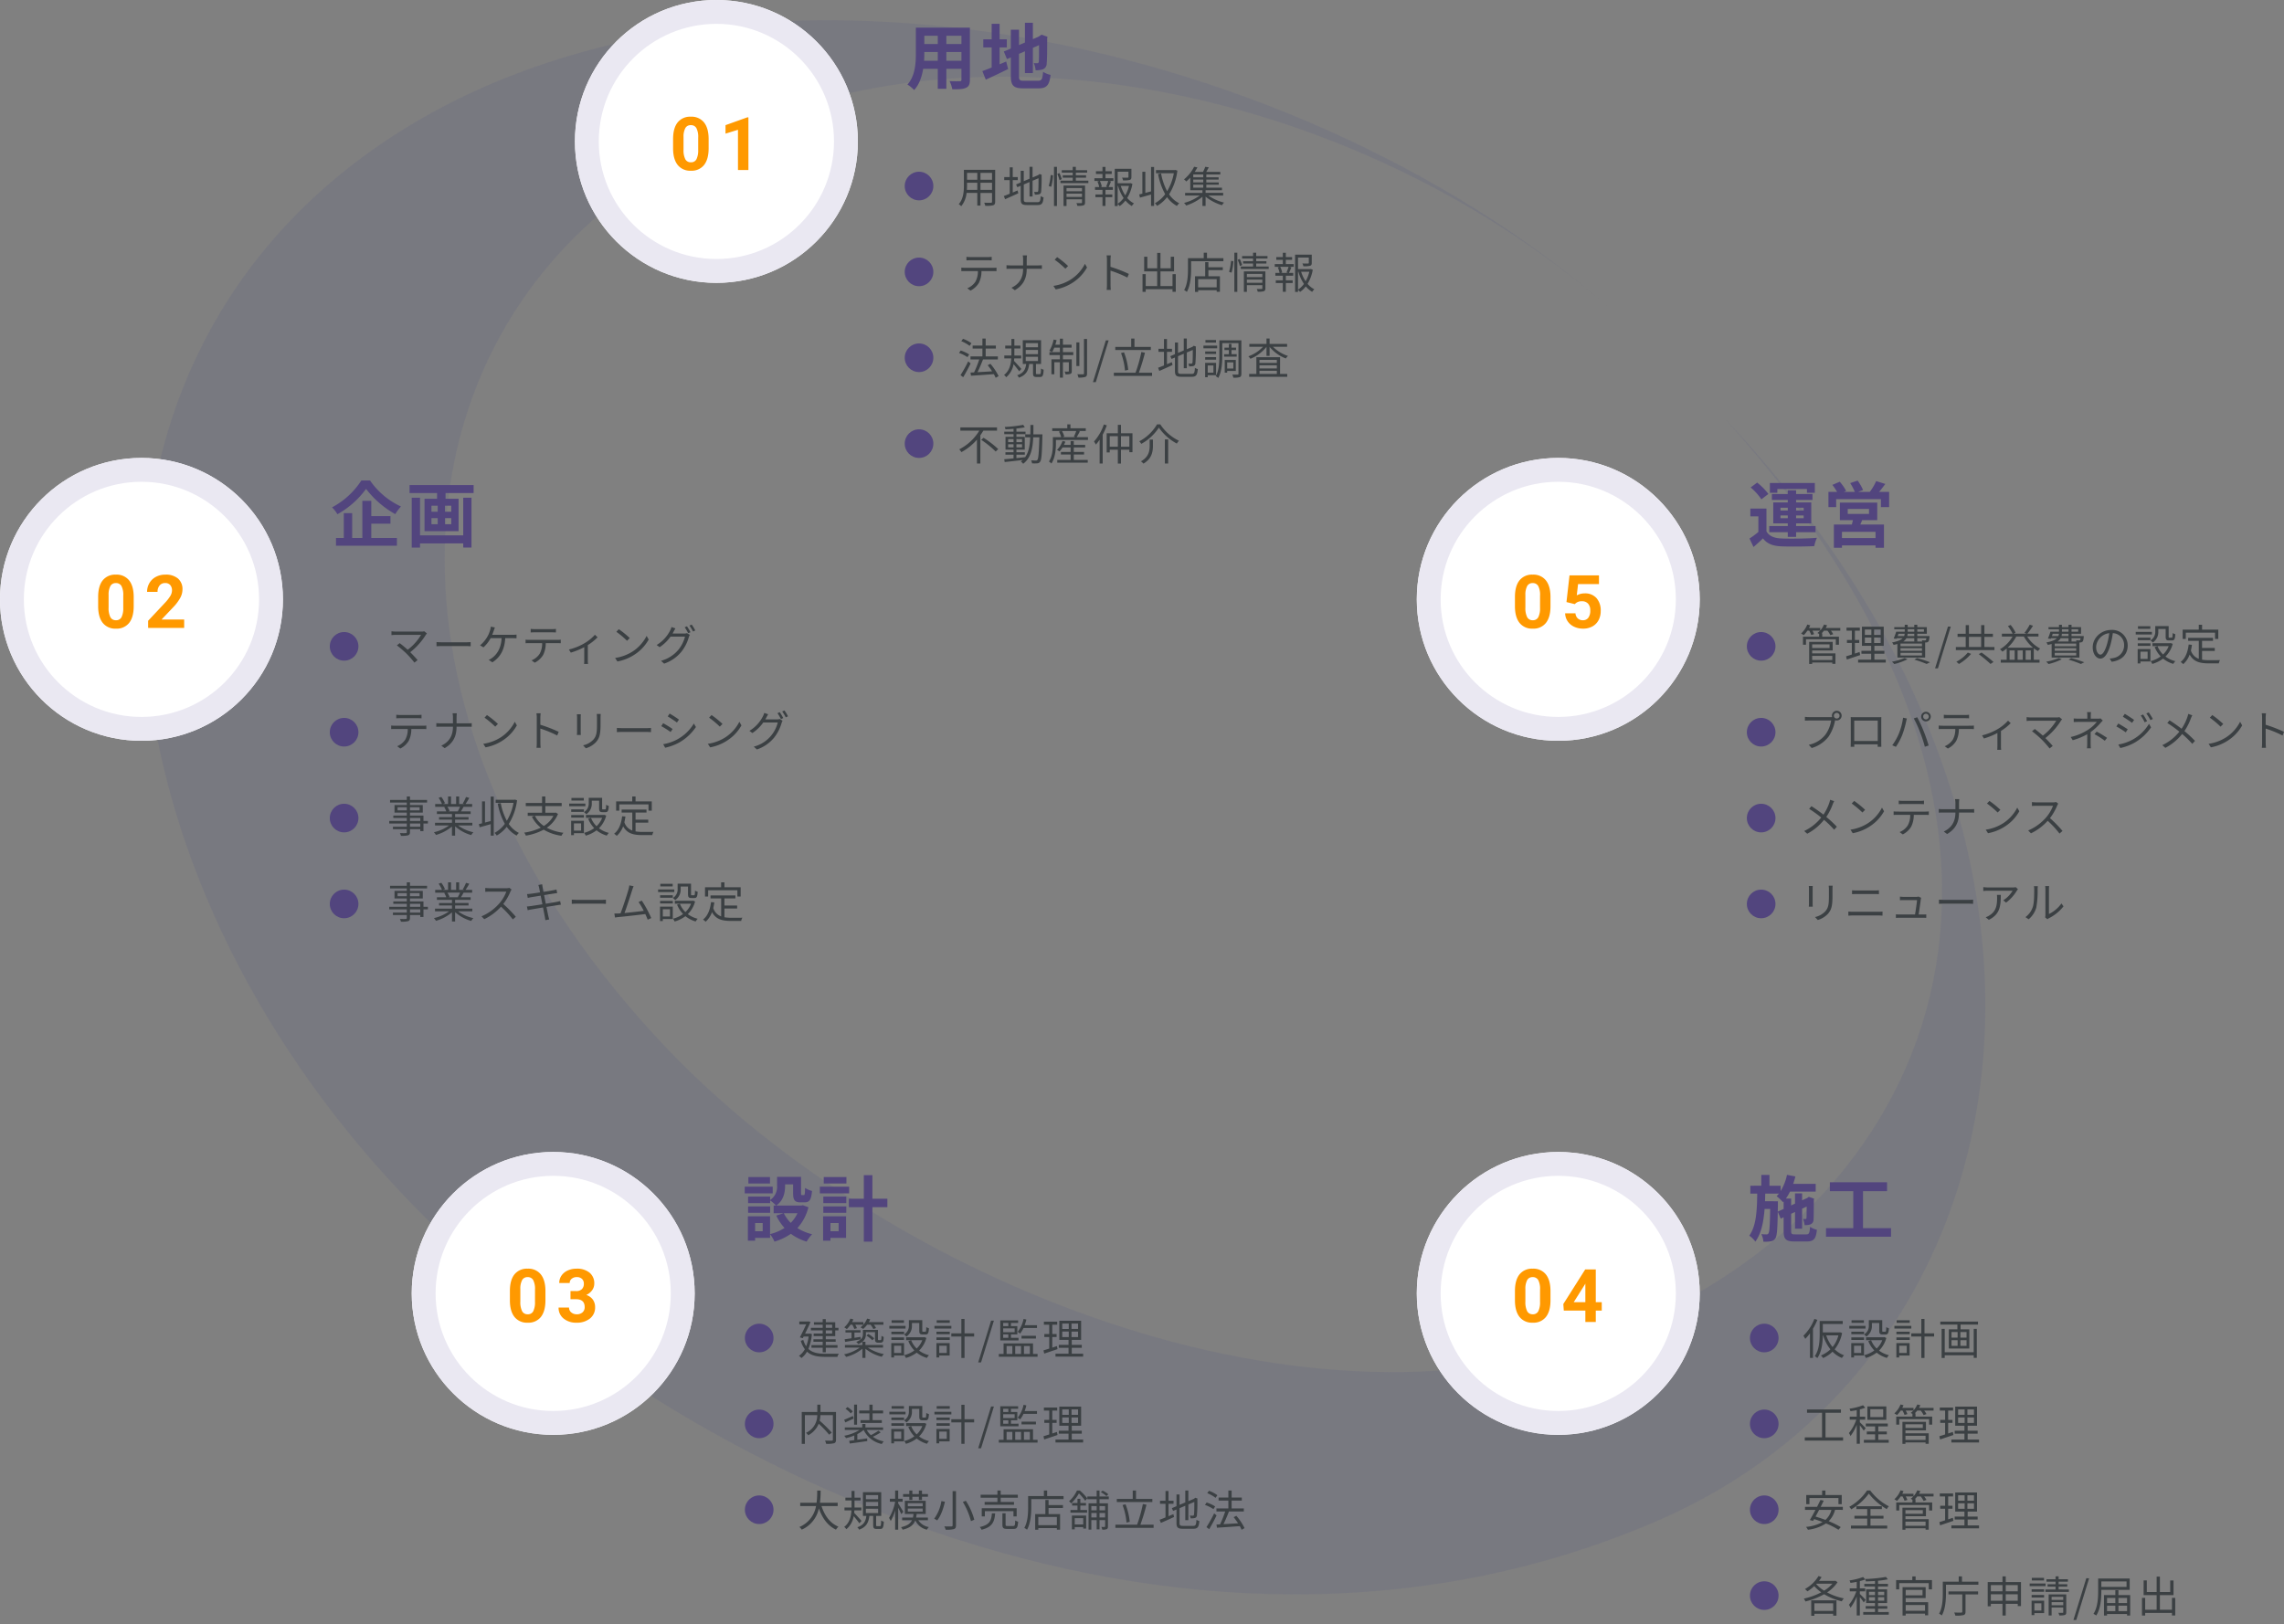 <svg xmlns="http://www.w3.org/2000/svg" xmlns:xlink="http://www.w3.org/1999/xlink" width="957.408" height="681" viewBox="0 0 957.408 681">
  <rect x="0" y="0" width="957.408" height="681" fill="#808080" stroke="none"/>
  <defs>
    <clipPath id="clip-path">
      <rect id="長方形_1609" data-name="長方形 1609" width="772.034" height="660.001" fill="none"/>
    </clipPath>
    <clipPath id="clip-path-2">
      <rect width="12" height="123" fill="none"/>
    </clipPath>
    <clipPath id="clip-path-5">
      <rect width="12" height="93" fill="none"/>
    </clipPath>
    <clipPath id="clip-path-6">
      <rect width="12" height="126" fill="none"/>
    </clipPath>
  </defs>
  <g id="process01" transform="translate(-479.758 -413)">
    <g id="グループ_2059" data-name="グループ 2059" transform="translate(539.922 421.5)" opacity="0.093">
      <g id="グループ_2038" data-name="グループ 2038" clip-path="url(#clip-path)">
        <path id="パス_991" data-name="パス 991" d="M663.119,167.33c-.017-.017.017.021,0,0,.017.021-.017-.017,0,0,155.955,173.1,90.732,327.387-43.22,381.754-131.255,53.269-309.074-21.62-401.119-118.647C96.732,301.782,99.817,148.549,201.986,72.63c117.907-87.605,301.757-49.166,412.527,48.063C478.865,1.62,237.6-45.374,96.669,53.854c-136.207,95.891-121.362,286.638,0,425.29C206.509,604.637,433.508,715.761,634.042,629.38c159.082-68.527,195.9-285.447,29.077-462.05" transform="translate(0 0)" fill="#2e3488"/>
      </g>
    </g>
    <path id="パス_993" data-name="パス 993" d="M9.756,15.618V12.63H14.6v2.988Zm-5.706,0c.054-.666.072-1.332.072-1.926V12.63h4.3v2.988ZM8.424,8.49v2.88h-4.3V8.49ZM14.6,11.37H9.756V8.49H14.6Zm1.314-4.158H2.808v6.48c0,2.5-.18,5.67-2.16,7.9a4.367,4.367,0,0,1,1.026.882,10.335,10.335,0,0,0,2.25-5.58h4.5v5.31H9.756V16.9H14.6V20.55c0,.342-.126.45-.486.468-.324,0-1.548.018-2.808-.036a5.29,5.29,0,0,1,.45,1.3,11.746,11.746,0,0,0,3.348-.216c.576-.234.81-.63.81-1.494Zm7.362,4.3H25.38V10.236H23.274V6.15h-1.26v4.086h-2.3v1.278h2.3V17.22c-.936.4-1.8.738-2.466.972l.522,1.332c1.584-.7,3.618-1.584,5.526-2.484l-.27-1.188c-.7.27-1.386.576-2.052.864Zm6.03,9.252c-1.17,0-1.4-.234-1.4-1.188V13.35l2.412-1.026V18.39H31.59V11.784l2.5-1.062c0,2.862-.036,4.86-.126,5.292-.09.4-.27.468-.54.468-.2,0-.774,0-1.206-.018a3.887,3.887,0,0,1,.324,1.152,7.66,7.66,0,0,0,1.692-.126A1.219,1.219,0,0,0,35.19,16.3a63.922,63.922,0,0,0,.18-6.732l.072-.252-.936-.36-.252.2-.288.252L31.59,10.416V5.934H30.312v5L27.9,11.964V7.608H26.622v4.9l-1.944.828.522,1.152,1.422-.594v5.67c0,1.926.612,2.412,2.646,2.412h4.41c1.89,0,2.3-.792,2.52-3.24a3.415,3.415,0,0,1-1.206-.522c-.126,2.07-.306,2.556-1.35,2.556Zm10.1-6.444a22.692,22.692,0,0,0,.774-4.806l-.99-.126a22.581,22.581,0,0,1-.828,4.59Zm1.17,8.046h1.242V5.952H40.572ZM41.958,8.922a15.735,15.735,0,0,1,.936,2.646l.936-.468a14.773,14.773,0,0,0-.99-2.52Zm3.87,9.648V17.2h6.48V18.57Zm6.48-3.726v1.35h-6.48v-1.35ZM53.586,13.8H44.568v8.568h1.26V19.56h6.48v1.3c0,.234-.09.306-.342.306-.216.018-1.08.018-1.98-.018a6.143,6.143,0,0,1,.378,1.152,7.754,7.754,0,0,0,2.574-.2c.5-.2.648-.54.648-1.224Zm-3.852-2.052v-1.26h4.284V9.516H49.734V8.382h4.734V7.356H49.734v-1.4H48.42v1.4H43.83V8.382h4.59V9.516H44.244v.972H48.42v1.26H43.29v1.026H54.972V11.748ZM63.108,14.43H59.994l.63-.18a8.738,8.738,0,0,0-.828-2.376h3.51a20.487,20.487,0,0,1-.882,2.358Zm-.954-5.49h2.628V7.788H62.154V5.97h-1.26V7.788H58.158V8.94h2.736v1.782H57.51v1.152h2.142l-.882.234a9.947,9.947,0,0,1,.756,2.322H57.762V15.6h3.132v1.944H57.942v1.134h2.952v3.654h1.26V18.678h2.862V17.544H62.154V15.6h3.1V14.43H63.468c.306-.63.666-1.494.99-2.322l-.864-.234h1.872V10.722H62.154Zm5.112,5h.162a17.806,17.806,0,0,0,2.322,5.094,9.87,9.87,0,0,1-2.484,2.412Zm4.734,0a14.854,14.854,0,0,1-1.548,3.978,15.871,15.871,0,0,1-1.89-3.978Zm.612-1.17-.234.054H67.266V7.986h4.518V10.2c0,.216-.072.27-.36.288-.27.018-1.206.018-2.322-.018a4.137,4.137,0,0,1,.414,1.17,10.635,10.635,0,0,0,2.808-.2c.576-.2.7-.558.7-1.224V6.762H66.042V22.386h1.224v-.864a4.825,4.825,0,0,1,.846.882,10.539,10.539,0,0,0,2.412-2.322,9.952,9.952,0,0,0,2.664,2.286,5.939,5.939,0,0,1,.918-1.08A9.013,9.013,0,0,1,71.262,19,16.571,16.571,0,0,0,73.44,13.08Zm8.64,3.474c-.828.216-1.638.432-2.394.63V8.022H77.616V17.2c-.486.126-.936.234-1.332.324l.324,1.332c1.332-.36,2.988-.828,4.644-1.3V22.35H82.53V6.006H81.252Zm10.17-9-.234.072H83.322V8.634H90.81A22.282,22.282,0,0,1,88,16.158a25.278,25.278,0,0,1-2.538-7.434l-1.26.234a28.007,28.007,0,0,0,2.97,8.46,13.124,13.124,0,0,1-4.32,3.8,4.165,4.165,0,0,1,.918,1.116,14.352,14.352,0,0,0,4.194-3.672,12.319,12.319,0,0,0,4.14,3.69,4.874,4.874,0,0,1,.972-1.116,11.078,11.078,0,0,1-4.248-3.762A24.636,24.636,0,0,0,92.3,7.536Zm7.524,6.192h4.194v1.242H98.946Zm4.194-3.1H98.946V9.138h4.194Zm0,2.142H98.946V11.3h4.194Zm8.352,5.49v-1.1h-7.38V15.762h6.876v-1.08h-6.57V13.44h5.22v-.954h-5.22V11.3h5.166v-.954h-5.166V9.138h5.868V8.076h-5.9c.342-.576.72-1.26,1.08-1.926l-1.494-.216a15.223,15.223,0,0,1-.936,2.142H99.558a21.854,21.854,0,0,0,1.134-1.89l-1.386-.27a15.843,15.843,0,0,1-4.248,5.292,4,4,0,0,1,.954.882A18.084,18.084,0,0,0,97.7,10.47v5.292H102.8v1.116H95.526v1.1h6.156a19.332,19.332,0,0,1-6.588,3.1,5.249,5.249,0,0,1,.882,1.1A21.06,21.06,0,0,0,102.8,18.5V22.35h1.314V18.462a20.408,20.408,0,0,0,6.876,3.582,5.668,5.668,0,0,1,.864-1.1,19.208,19.208,0,0,1-6.57-2.97ZM12.78,45.12c.522,0,1.152.018,1.674.054V43.68a13.281,13.281,0,0,1-1.674.108H5.49a14.973,14.973,0,0,1-1.62-.108v1.494c.45-.036,1.044-.054,1.638-.054ZM3.294,48.288a14.126,14.126,0,0,1-1.566-.09v1.494c.486-.036,1.008-.036,1.566-.036H8.676A8.714,8.714,0,0,1,7.632,54.12a7.451,7.451,0,0,1-3.4,2.754l1.332.972A8.63,8.63,0,0,0,9.108,54.57a10.9,10.9,0,0,0,1.062-4.914h4.9c.432,0,1.008.018,1.4.036V48.2a9.649,9.649,0,0,1-1.4.09ZM29.142,47.28V44.868a16.679,16.679,0,0,1,.108-1.8H27.468a10.044,10.044,0,0,1,.162,1.782v2.43H22.32c-.648,0-1.3-.054-1.656-.09v1.548c.36-.036,1.008-.054,1.692-.054H27.63c-.018,3.708-1.494,6.354-4.878,7.956l1.4,1.044c3.636-2.124,4.986-5.04,4.986-9h4.77c.558,0,1.3.018,1.584.054v-1.53c-.288.036-.972.072-1.566.072Zm12.744-3.474L40.86,44.9a37.383,37.383,0,0,1,4.482,3.762l1.134-1.134A39.415,39.415,0,0,0,41.886,43.806Zm-1.548,12.06.954,1.476a19.4,19.4,0,0,0,7.074-2.808,17.954,17.954,0,0,0,6.048-6.39l-.864-1.53a16.957,16.957,0,0,1-6.012,6.624A18.586,18.586,0,0,1,40.338,55.866Zm31.608-5.022a58.5,58.5,0,0,0-7.686-2.97V44.94c0-.54.072-1.314.126-1.872H62.622a11.361,11.361,0,0,1,.144,1.872V55.416a19.711,19.711,0,0,1-.108,2.124h1.728a21.25,21.25,0,0,1-.108-2.124l-.018-5.94a47.191,47.191,0,0,1,7.074,2.9Zm18.306.108v4.986H85.194V49.8H90.9V43.644H89.514V48.5h-4.32V42.042H83.826V48.5H79.7v-4.86H78.372V49.8h5.454v6.138H79.02V50.952H77.688v7.416H79.02V57.252H90.252v1.08H91.62v-7.38Zm18.522,5.526H101V53.022h7.776ZM105.3,45.912h-1.35v5.922H99.684v6.552H101v-.7h7.776v.666h1.35V51.834H105.3V49.26h6.03V48.054H105.3Zm-.594-1.656v-2.3h-1.368v2.3H96.732V48.9c0,2.556-.144,6.156-1.6,8.73a4.983,4.983,0,0,1,1.134.756c1.53-2.718,1.782-6.75,1.782-9.486V45.534h13.536V44.256ZM115,50.322a22.692,22.692,0,0,0,.774-4.806l-.99-.126a22.58,22.58,0,0,1-.828,4.59Zm1.17,8.046h1.242V41.952h-1.242Zm1.386-13.446a15.735,15.735,0,0,1,.936,2.646l.936-.468a14.773,14.773,0,0,0-.99-2.52Zm3.87,9.648V53.2h6.48V54.57Zm6.48-3.726v1.35h-6.48v-1.35Zm1.278-1.044h-9.018v8.568h1.26V55.56h6.48v1.3c0,.234-.09.306-.342.306-.216.018-1.08.018-1.98-.018a6.143,6.143,0,0,1,.378,1.152,7.754,7.754,0,0,0,2.574-.2c.5-.2.648-.54.648-1.224Zm-3.852-2.052v-1.26h4.284v-.972h-4.284V44.382h4.734V43.356h-4.734v-1.4H124.02v1.4h-4.59v1.026h4.59v1.134h-4.176v.972h4.176v1.26h-5.13v1.026h11.682V47.748Zm13.374,2.682h-3.114l.63-.18a8.738,8.738,0,0,0-.828-2.376h3.51a20.489,20.489,0,0,1-.882,2.358Zm-.954-5.49h2.628V43.788h-2.628V41.97h-1.26v1.818h-2.736V44.94h2.736v1.782H133.11v1.152h2.142l-.882.234a9.947,9.947,0,0,1,.756,2.322h-1.764V51.6h3.132v1.944h-2.952v1.134h2.952v3.654h1.26V54.678h2.862V53.544h-2.862V51.6h3.1V50.43h-1.782c.306-.63.666-1.494.99-2.322l-.864-.234h1.872V46.722h-3.312Zm5.112,5h.162a17.806,17.806,0,0,0,2.322,5.094,9.87,9.87,0,0,1-2.484,2.412Zm4.734,0a14.854,14.854,0,0,1-1.548,3.978,15.871,15.871,0,0,1-1.89-3.978Zm.612-1.17-.234.054h-5.112V43.986h4.518V46.2c0,.216-.072.27-.36.288-.27.018-1.206.018-2.322-.018a4.137,4.137,0,0,1,.414,1.17,10.635,10.635,0,0,0,2.808-.2c.576-.2.7-.558.7-1.224V42.762h-6.984V58.386h1.224v-.864a4.825,4.825,0,0,1,.846.882,10.539,10.539,0,0,0,2.412-2.322,9.952,9.952,0,0,0,2.664,2.286,5.939,5.939,0,0,1,.918-1.08A9.013,9.013,0,0,1,146.862,55a16.571,16.571,0,0,0,2.178-5.922ZM5.958,79.914A13.215,13.215,0,0,0,2.43,78.06l-.72.99A14.362,14.362,0,0,1,5.2,81.012Zm-.936,4.7a15.259,15.259,0,0,0-3.564-1.656l-.7,1.026A15.129,15.129,0,0,1,4.3,85.746Zm-.414,2.9a54.155,54.155,0,0,1-3.222,5.778l1.134.864c1.008-1.674,2.2-3.888,3.1-5.778ZM17.352,93.7a24.46,24.46,0,0,0-3.438-5.166l-1.134.594a31.04,31.04,0,0,1,1.854,2.556c-2.124.144-4.266.27-6.12.36.792-1.566,1.638-3.618,2.3-5.328h6.228V85.44H11.934V82.146H16.2v-1.26H11.934V77.952H10.566v2.934h-4.1v1.26h4.1V85.44h-5v1.278H9.234a42.469,42.469,0,0,1-2.16,5.418l-1.494.072.2,1.332c2.484-.162,6.1-.4,9.576-.666a11.9,11.9,0,0,1,.756,1.53Zm9.54-3.006c-.45-.522-2.322-2.628-3.078-3.384.036-.342.072-.7.09-1.044H26.82V85.062H23.958V82.11H26.5V80.922H23.958v-2.79H22.716v2.79H20.124V82.11h2.592v2.952h-2.97v1.206h2.916c-.144,2.448-.738,5.22-3.024,6.93a4.132,4.132,0,0,1,.9.972,9.185,9.185,0,0,0,3.078-5.49c.828.972,1.908,2.322,2.358,3.006Zm1.836-5.112h5.13v1.8h-5.13Zm0-2.862h5.13v1.764h-5.13Zm0-2.862h5.13v1.746h-5.13Zm4.734,13.014c-.378,0-.45-.054-.45-.468V88.59h2.142V78.636H27.486V88.59h1.44c-.288,2.214-1.062,3.87-3.8,4.752a3.611,3.611,0,0,1,.756,1.008c3.06-1.08,3.978-3.042,4.3-5.76h1.6v3.816c0,1.26.252,1.656,1.494,1.656H34.74c1.062,0,1.386-.612,1.494-3.06a3.318,3.318,0,0,1-1.116-.5c-.054,2.106-.126,2.376-.522,2.376ZM44.316,81.75h3.636V80.526H44.316v-2.52H43.038v2.52H41.13c.2-.612.378-1.278.54-1.908l-1.26-.252a14.187,14.187,0,0,1-1.8,4.734,7.852,7.852,0,0,1,1.188.5,13.758,13.758,0,0,0,.9-1.854h2.34v1.89H38.664v1.224h4.374v1.8H39.492V92.91h1.224V87.888h2.322V94.35h1.278V87.888H46.8V91.56c0,.18-.054.234-.252.234-.18.018-.774.018-1.548,0a4.087,4.087,0,0,1,.4,1.17,5.561,5.561,0,0,0,2.088-.216c.45-.216.54-.558.54-1.17V86.664H44.316v-1.8h4.338V83.64H44.316Zm6.894-2.178H49.95v9.9h1.26Zm1.926-1.44V92.55c0,.306-.09.378-.378.4-.306,0-1.314,0-2.376-.036a7.773,7.773,0,0,1,.432,1.4,8.855,8.855,0,0,0,2.88-.27c.54-.234.738-.63.738-1.512v-14.4ZM56.9,96.222H58.1l5.382-17.5H62.3Zm24.264-14.76H74.3v-3.51H72.936v3.51H66.258v1.3h14.9Zm-9.486,9.594a26.929,26.929,0,0,0-1.764-7.344l-1.242.324a27.152,27.152,0,0,1,1.656,7.344ZM76.14,92.28A83.017,83.017,0,0,0,78.7,83.892L77.184,83.6a59.375,59.375,0,0,1-2.43,8.676h-9.09v1.314h16.02V92.28Zm11.79-8.766h2.106V82.236H87.93V78.15H86.67v4.086h-2.3v1.278h2.3V89.22c-.936.4-1.8.738-2.466.972l.522,1.332c1.584-.7,3.618-1.584,5.526-2.484l-.27-1.188c-.7.27-1.386.576-2.052.864Zm6.03,9.252c-1.17,0-1.4-.234-1.4-1.188V85.35l2.412-1.026V90.39h1.278V83.784l2.5-1.062c0,2.862-.036,4.86-.126,5.292-.09.4-.27.468-.54.468-.2,0-.774,0-1.206-.018a3.887,3.887,0,0,1,.324,1.152,7.66,7.66,0,0,0,1.692-.126,1.219,1.219,0,0,0,.954-1.188,63.924,63.924,0,0,0,.18-6.732l.072-.252-.936-.36-.252.2-.288.252-2.376,1.008V77.934H94.968v5l-2.412,1.026V79.608H91.278v4.9l-1.944.828.522,1.152,1.422-.594v5.67c0,1.926.612,2.412,2.646,2.412h4.41c1.89,0,2.3-.792,2.52-3.24a3.415,3.415,0,0,1-1.206-.522c-.126,2.07-.306,2.556-1.35,2.556Zm14.526-14.2h-4.428v1.08h4.428Zm.5,2.358h-5.778v1.1h5.778Zm-.468,2.43H103.95v1.062h4.572Zm-4.572,3.456h4.572v-1.08H103.95Zm3.456,2.43v3.006h-2.394V89.238Zm1.116,4.086V88.14h-4.59v6.03h1.08v-.846Zm3.366-8.82V85.53h5.274V84.5h-2.178V82.776h1.908V81.75h-1.908V80.2h-1.1V81.75h-1.854v1.026h1.854V84.5Zm3.87,3.438v2.574h-2.592V87.942Zm1.026,3.6V86.916H112.14v5.328h1.026v-.7Zm2.34-12.852H109.89V85.1c0,2.646-.108,6.156-1.512,8.64a4.518,4.518,0,0,1,1.044.738c1.494-2.628,1.692-6.588,1.692-9.378V79.86H117.9V92.676c0,.306-.09.378-.36.378-.306.018-1.242.036-2.2-.018a6.406,6.406,0,0,1,.4,1.314,8.238,8.238,0,0,0,2.718-.234c.5-.216.666-.648.666-1.44ZM126.7,91.47h7.29v1.314H126.7Zm7.29-4.572v1.278H126.7V86.9Zm0,3.582H126.7V89.166h7.29Zm1.35-4.716h-9.936v7.02h-3.024V93.99h15.966V92.784h-3.006Zm2.952-4.374V80.2H130.95V77.934h-1.3V80.2h-7.2V81.39h5.76a15.659,15.659,0,0,1-6.156,4,5.126,5.126,0,0,1,.846,1.044,16.813,16.813,0,0,0,6.75-5v3.78h1.3V81.444a16.469,16.469,0,0,0,6.822,4.86,4.142,4.142,0,0,1,.882-1.062,16.027,16.027,0,0,1-6.3-3.852ZM16.686,116.544v-1.332H1.314v1.332H9.27a20.883,20.883,0,0,1-8.406,7.848,9.206,9.206,0,0,1,.9,1.17,23.082,23.082,0,0,0,6.516-5.238v10.008H9.7V118.524c.45-.666.882-1.314,1.278-1.98Zm-6.624,3.87a40.166,40.166,0,0,1,6.066,4.9l1.062-1.026a41.083,41.083,0,0,0-6.138-4.734Zm11.286,3.168v-1.314h2.268v1.314Zm0-3.492h2.268v1.3H21.348Zm5.832,0v1.3H24.822v-1.3Zm0,3.492H24.822v-1.314H27.18Zm4.734-5.472c.036-1.26.036-2.592.036-3.942H30.69c0,1.368,0,2.682-.036,3.942H28.512v1.26h2.106c-.162,3.384-.63,6.282-2.2,8.406v-.09c-1.206.144-2.43.27-3.6.378v-1.422H28.35v-1.026H24.822v-1.1h3.492v-5.346H24.822v-1.134h3.816v-1.044H24.822V115.68a34.4,34.4,0,0,0,3.51-.522l-.666-1.026a56.241,56.241,0,0,1-7.758.882,3.986,3.986,0,0,1,.324.99c1.062-.036,2.232-.108,3.384-.2v1.188H19.728v1.044h3.888v1.134H20.25v5.346h3.366v1.1h-3.4v1.026h3.4v1.548c-1.476.144-2.826.27-3.906.36l.2,1.17c2.016-.216,4.806-.522,7.542-.846a9.358,9.358,0,0,1-.792.63,4.548,4.548,0,0,1,.99.954c3.168-2.376,4-6.3,4.212-11.088h2.574c-.18,6.534-.4,8.91-.81,9.432a.682.682,0,0,1-.648.288c-.342,0-1.134-.018-2-.09a3.627,3.627,0,0,1,.378,1.26,12.417,12.417,0,0,0,2.178,0,1.42,1.42,0,0,0,1.206-.666c.612-.756.774-3.258.972-10.8,0-.18.018-.684.018-.684Zm16.956,8.46h4.3v-1.08h-4.3V123.6h4.77v-1.08H48.87v-1.6H47.538v1.6h-2.79a9.926,9.926,0,0,0,.594-1.35l-1.206-.288a9.464,9.464,0,0,1-2.3,3.744,7.349,7.349,0,0,1,1.044.648,11.656,11.656,0,0,0,1.278-1.674h3.384v1.89H43.47v1.08h4.068v2.268h-5.6v1.152H54.72v-1.152H48.87Zm1.026-9.864a20.911,20.911,0,0,1-.972,2.358l.63.216h-5.49l.81-.234a7.71,7.71,0,0,0-.99-2.34Zm.18,2.574c.414-.666.9-1.566,1.35-2.412l-.666-.162h3.132v-1.152H47.466v-1.62H46.152v1.62H39.834v1.152H43.56l-.918.252a9.9,9.9,0,0,1,.954,2.322H40.1v2.79c0,2.124-.18,5.2-1.638,7.434a5.136,5.136,0,0,1,1.026.846c1.584-2.394,1.89-5.922,1.89-8.28v-1.6H54.81V119.28Zm11.394-5.31a20.368,20.368,0,0,1-4.122,7.128,12.908,12.908,0,0,1,.774,1.3,17.577,17.577,0,0,0,1.584-2.052V130.35h1.278v-12.1a30,30,0,0,0,1.728-3.906Zm7.182,9.324v-4.41h3.51v4.41Zm-4.716,0v-4.41h3.4v4.41Zm4.716-5.652v-3.51H67.338v3.51h-4.68v8.046h1.278v-1.134h3.4v5.8h1.314v-5.8h3.51v1.026h1.314v-7.938Zm15.876-2.358a21.434,21.434,0,0,0,7.542,6.7,5.5,5.5,0,0,1,.882-1.188,19.228,19.228,0,0,1-7.812-6.858H83.754a18.772,18.772,0,0,1-7.434,7.092,4.125,4.125,0,0,1,.828,1.08A20.473,20.473,0,0,0,84.528,115.284Zm2.52,4.95V130.35h1.386V120.234Zm-6.372.072v2.484c0,2.2-.306,4.752-3.672,6.642a4.954,4.954,0,0,1,1.062.954c3.582-2.106,3.978-5.04,3.978-7.578v-2.5Z" transform="translate(881 477)" fill="#3b4043"/>
    <path id="パス_992" data-name="パス 992" d="M17.1-9.51V-13.2h6.33v3.69Zm-9.33,0c.06-1.11.09-2.19.09-3.15v-.54H13.5v3.69Zm5.73-10.5v3.48H7.86v-3.48Zm9.93,3.48H17.1v-3.48h6.33Zm3.54-6.87H4.32v10.71C4.32-8.49,4.05-3.15.78.45A13.178,13.178,0,0,1,3.6,2.76C5.76.42,6.84-2.88,7.38-6.15H13.5V2.22h3.6V-6.15h6.33v4.5c0,.54-.21.72-.78.72-.54,0-2.52.03-4.2-.06a13.488,13.488,0,0,1,1.14,3.42c2.7.03,4.53-.03,5.76-.63,1.2-.54,1.62-1.5,1.62-3.42Zm12.45,8.28h3.03v-3.39H39.42v-6.51H36.09v6.51H32.58v3.39h3.51v8.43c-1.5.6-2.82,1.11-3.9,1.5l1.44,3.6c2.76-1.29,6.18-2.88,9.36-4.47l-.81-3.15c-.9.39-1.83.78-2.76,1.17ZM49.65-1.14c-1.83,0-2.1-.27-2.1-2.04v-9.24l2.49-1.08v9.15h3.33V-14.94l2.58-1.14c0,4.26-.03,6.45-.09,6.93-.12.54-.3.66-.66.66a13.649,13.649,0,0,1-1.44-.06,9.794,9.794,0,0,1,.75,3,8.364,8.364,0,0,0,3.12-.42,2.56,2.56,0,0,0,1.53-2.49c.15-1.23.21-4.83.21-10.53l.12-.6L57-20.46l-.63.42-.63.42L53.37-18.6v-6.84H50.04v8.28l-2.49,1.05v-6.42H44.13v7.89l-2.94,1.23,1.32,3.18,1.62-.69v7.71c0,4.14,1.17,5.25,5.22,5.25h6.39c3.51,0,4.56-1.44,5.04-5.64a9.029,9.029,0,0,1-3.12-1.29c-.27,3.06-.57,3.75-2.22,3.75Z" transform="translate(859.352 448)" fill="#52457e"/>
    <g id="グループ_1812" data-name="グループ 1812" transform="translate(400.758 -2223)">
      <g id="楕円形_329" data-name="楕円形 329" transform="translate(320 2636)" fill="#fff" stroke="#eae8f2" stroke-width="10">
        <circle cx="59.297" cy="59.297" r="59.297" stroke="none"/>
        <circle cx="59.297" cy="59.297" r="54.297" fill="none"/>
      </g>
      <path id="パス_1002" data-name="パス 1002" d="M-3-9.112Q-3-4.541-4.9-2.119A6.6,6.6,0,0,1-10.435.3a6.651,6.651,0,0,1-5.51-2.376Q-17.852-4.45-17.9-8.885v-4.057q0-4.617,1.915-7.008a6.654,6.654,0,0,1,5.517-2.392,6.66,6.66,0,0,1,5.51,2.369Q-3.049-17.6-3-13.169Zm-4.375-4.45a8.056,8.056,0,0,0-.749-3.989A2.533,2.533,0,0,0-10.466-18.8a2.488,2.488,0,0,0-2.278,1.188,7.539,7.539,0,0,0-.78,3.716v5.358a8.456,8.456,0,0,0,.734,4,2.5,2.5,0,0,0,2.354,1.309A2.457,2.457,0,0,0-8.119-4.48a8.254,8.254,0,0,0,.742-3.845ZM13.675,0H9.3V-16.862l-5.222,1.62V-18.8l9.127-3.27h.469Z" transform="translate(379.045 2707.275)" fill="#f90"/>
    </g>
    <path id="パス_995" data-name="パス 995" d="M15.57,8.67a3.661,3.661,0,0,1-1.152.144H3.69A13.832,13.832,0,0,1,1.854,8.67v1.62c.36-.036,1.134-.108,1.836-.108H14.274a22.075,22.075,0,0,1-5.616,6.246c-1.224-1.1-2.7-2.286-3.366-2.772l-1.17.936a42.473,42.473,0,0,1,4.122,3.546,43.18,43.18,0,0,1,3.24,3.672L12.8,20.766c-.72-.882-2-2.232-3.078-3.312a28.176,28.176,0,0,0,6.552-7.308,5.1,5.1,0,0,1,.45-.558Zm5.166,6.3c.558-.054,1.512-.09,2.5-.09H33.12c.81,0,1.566.072,1.926.09V13.206c-.4.036-1.044.09-1.944.09H23.238c-1.008,0-1.962-.054-2.5-.09Zm23.346-4.806c.27-.648.5-1.3.684-1.818.126-.378.288-.846.45-1.26l-1.728-.342a6.822,6.822,0,0,1-.27,1.44,12.165,12.165,0,0,1-1.026,2.52,13.442,13.442,0,0,1-3.2,3.87l1.422.846a14.446,14.446,0,0,0,3.006-3.852h4.608c-.252,4.572-2.2,6.93-3.96,8.262a5.782,5.782,0,0,1-1.458.828l1.53,1.044c3.1-1.98,5.112-4.986,5.4-10.134h3.042c.414,0,1.116.018,1.692.054V10.074a14.055,14.055,0,0,1-1.692.09ZM69.12,9.12c.522,0,1.152.018,1.674.054V7.68a13.28,13.28,0,0,1-1.674.108H61.83a14.973,14.973,0,0,1-1.62-.108V9.174c.45-.036,1.044-.054,1.638-.054Zm-9.486,3.168a14.126,14.126,0,0,1-1.566-.09v1.494c.486-.036,1.008-.036,1.566-.036h5.382a8.714,8.714,0,0,1-1.044,4.464,7.451,7.451,0,0,1-3.4,2.754l1.332.972a8.63,8.63,0,0,0,3.546-3.276,10.9,10.9,0,0,0,1.062-4.914h4.9c.432,0,1.008.018,1.4.036V12.2a9.65,9.65,0,0,1-1.4.09Zm27.5-2.142a18.553,18.553,0,0,1-4.644,3.708,23.778,23.778,0,0,1-6.246,2.466l.774,1.314a31.355,31.355,0,0,0,5.652-2.3v5.508c0,.54-.036,1.278-.072,1.548h1.656a9.021,9.021,0,0,1-.09-1.548V14.466a22.1,22.1,0,0,0,4.086-3.258Zm10.008-2.34L96.12,8.9a37.383,37.383,0,0,1,4.482,3.762l1.134-1.134A39.416,39.416,0,0,0,97.146,7.806ZM95.6,19.866l.954,1.476a19.4,19.4,0,0,0,7.074-2.808,17.954,17.954,0,0,0,6.048-6.39l-.864-1.53a16.956,16.956,0,0,1-6.012,6.624A18.586,18.586,0,0,1,95.6,19.866ZM119.682,9.624c.144-.252.288-.5.414-.756.18-.324.5-.936.792-1.4l-1.656-.558a6.675,6.675,0,0,1-.558,1.44,15.077,15.077,0,0,1-5.652,6.084l1.242.918a17.369,17.369,0,0,0,4.572-4.428H124.9a14.368,14.368,0,0,1-2.862,5.616,14.416,14.416,0,0,1-7.2,4.518l1.314,1.188a16.022,16.022,0,0,0,7.164-4.9,17.606,17.606,0,0,0,3.186-6.21,5.657,5.657,0,0,1,.414-.954l-1.188-.72a3.447,3.447,0,0,1-1.17.162Zm5.094-2.61A20.359,20.359,0,0,1,126.234,9.5l.972-.432A25.509,25.509,0,0,0,125.73,6.6Zm1.98-.72A18.707,18.707,0,0,1,128.25,8.76l.954-.432A22.318,22.318,0,0,0,127.71,5.88ZM12.78,45.12c.522,0,1.152.018,1.674.054V43.68a13.281,13.281,0,0,1-1.674.108H5.49a14.973,14.973,0,0,1-1.62-.108v1.494c.45-.036,1.044-.054,1.638-.054ZM3.294,48.288a14.126,14.126,0,0,1-1.566-.09v1.494c.486-.036,1.008-.036,1.566-.036H8.676A8.714,8.714,0,0,1,7.632,54.12a7.451,7.451,0,0,1-3.4,2.754l1.332.972A8.63,8.63,0,0,0,9.108,54.57a10.9,10.9,0,0,0,1.062-4.914h4.9c.432,0,1.008.018,1.4.036V48.2a9.649,9.649,0,0,1-1.4.09ZM29.142,47.28V44.868a16.679,16.679,0,0,1,.108-1.8H27.468a10.044,10.044,0,0,1,.162,1.782v2.43H22.32c-.648,0-1.3-.054-1.656-.09v1.548c.36-.036,1.008-.054,1.692-.054H27.63c-.018,3.708-1.494,6.354-4.878,7.956l1.4,1.044c3.636-2.124,4.986-5.04,4.986-9h4.77c.558,0,1.3.018,1.584.054v-1.53c-.288.036-.972.072-1.566.072Zm12.744-3.474L40.86,44.9a37.383,37.383,0,0,1,4.482,3.762l1.134-1.134A39.415,39.415,0,0,0,41.886,43.806Zm-1.548,12.06.954,1.476a19.4,19.4,0,0,0,7.074-2.808,17.954,17.954,0,0,0,6.048-6.39l-.864-1.53a16.957,16.957,0,0,1-6.012,6.624A18.586,18.586,0,0,1,40.338,55.866Zm31.608-5.022a58.5,58.5,0,0,0-7.686-2.97V44.94c0-.54.072-1.314.126-1.872H62.622a11.361,11.361,0,0,1,.144,1.872V55.416a19.711,19.711,0,0,1-.108,2.124h1.728a21.25,21.25,0,0,1-.108-2.124l-.018-5.94a47.191,47.191,0,0,1,7.074,2.9Zm7.632-7.362c.036.342.072.972.072,1.3v5.994c0,.54-.054,1.116-.072,1.386h1.656c-.036-.324-.054-.918-.054-1.368V44.778c0-.432.018-.954.054-1.3Zm8.334-.126c.036.432.09.954.09,1.548v2.844c0,3.4-.216,4.86-1.512,6.354A8.3,8.3,0,0,1,82.17,56.5l1.17,1.242a9.614,9.614,0,0,0,4.284-2.628c1.3-1.548,1.872-2.97,1.872-7.29V44.9c0-.594.036-1.116.072-1.548Zm8.424,7.614c.558-.054,1.512-.09,2.5-.09h9.882c.81,0,1.566.072,1.926.09V49.206c-.4.036-1.044.09-1.944.09H98.838c-1.008,0-1.962-.054-2.5-.09Zm22.122-7.794-.81,1.206c1.062.612,3.006,1.908,3.87,2.556l.846-1.224C121.59,45.138,119.52,43.77,118.458,43.176Zm-2.7,12.852.828,1.476a22.408,22.408,0,0,0,5.976-2.232,21.152,21.152,0,0,0,6.912-6.444l-.864-1.476a18.358,18.358,0,0,1-6.822,6.588A19.081,19.081,0,0,1,115.758,56.028Zm-.018-8.8-.792,1.224a39.454,39.454,0,0,1,3.924,2.466l.828-1.26C118.908,49.08,116.82,47.8,115.74,47.226Zm20.286-3.42L135,44.9a37.383,37.383,0,0,1,4.482,3.762l1.134-1.134A39.415,39.415,0,0,0,136.026,43.806Zm-1.548,12.06.954,1.476a19.4,19.4,0,0,0,7.074-2.808,17.954,17.954,0,0,0,6.048-6.39l-.864-1.53a16.957,16.957,0,0,1-6.012,6.624A18.586,18.586,0,0,1,134.478,55.866Zm24.084-10.242c.144-.252.288-.5.414-.756.18-.324.5-.936.792-1.4l-1.656-.558a6.676,6.676,0,0,1-.558,1.44A15.077,15.077,0,0,1,151.9,50.43l1.242.918a17.369,17.369,0,0,0,4.572-4.428h6.066A13.909,13.909,0,0,1,153.72,57.054l1.314,1.188a16.022,16.022,0,0,0,7.164-4.9,17.606,17.606,0,0,0,3.186-6.21,5.656,5.656,0,0,1,.414-.954l-1.188-.72a3.447,3.447,0,0,1-1.17.162Zm5.094-2.61a20.358,20.358,0,0,1,1.458,2.484l.972-.432A25.512,25.512,0,0,0,164.61,42.6Zm1.98-.72a18.707,18.707,0,0,1,1.494,2.466l.954-.432a22.319,22.319,0,0,0-1.494-2.448Zm-151.7,48.33H9.612v-1.35h4.32Zm-4.32-3.672h4.32v1.26H9.612Zm-5.2-3.186v-1.3H8.28v1.3Zm9.234-1.3v1.3H9.612v-1.3Zm3.474,5.742H15.264v-2.25H9.612V84.7h5.364V81.534H9.612V80.49h7.164v-1.1H9.612v-1.44H8.28v1.44H1.26v1.1H8.28v1.044H3.132V84.7H8.28v1.26H2.628v.99H8.28v1.26H.918v1.062H8.28v1.35H2.466V91.65H8.28v1.242c0,.306-.108.414-.45.432-.306,0-1.386.018-2.466-.018a4.439,4.439,0,0,1,.468,1.134,10.748,10.748,0,0,0,2.988-.216c.54-.2.792-.5.792-1.332V91.65h4.32v.81h1.332V89.274h1.854Zm13.464-5.94a16.455,16.455,0,0,1-.918,1.872l.18.054h-4.23l.576-.126a6.994,6.994,0,0,0-.9-1.8Zm5.166,7.83V88.968H28.53V87.636h5.634V86.61H28.53V85.3h6.516V84.2H30.96c.36-.54.756-1.242,1.116-1.926h3.6V81.12h-2.79a25.171,25.171,0,0,0,1.584-2.592l-1.368-.36A20.421,20.421,0,0,1,31.734,80.9l.666.216H30.222V77.934h-1.26V81.12H26.82V77.934H25.578V81.12H23.364l.918-.342a12.407,12.407,0,0,0-1.53-2.646l-1.134.378a14.031,14.031,0,0,1,1.422,2.61H20.178v1.152H24.57l-.63.126a7.558,7.558,0,0,1,.882,1.8H20.9v1.1h6.318V86.61H21.8v1.026h5.418v1.332h-7.11V90.1h5.886a17.348,17.348,0,0,1-6.354,2.844A5.732,5.732,0,0,1,20.5,94.08a18.089,18.089,0,0,0,6.714-3.546v3.834H28.53V90.444a16.993,16.993,0,0,0,6.768,3.69,4.813,4.813,0,0,1,.9-1.188A16.469,16.469,0,0,1,29.772,90.1Zm7.7-1.854c-.828.216-1.638.432-2.394.63V80.022H39.816V89.2c-.486.126-.936.234-1.332.324l.324,1.332c1.332-.36,2.988-.828,4.644-1.3V94.35H44.73V78.006H43.452Zm10.17-9-.234.072H45.522v1.314H53.01A22.282,22.282,0,0,1,50.2,88.158a25.278,25.278,0,0,1-2.538-7.434l-1.26.234a28.007,28.007,0,0,0,2.97,8.46,13.124,13.124,0,0,1-4.32,3.8,4.165,4.165,0,0,1,.918,1.116,14.352,14.352,0,0,0,4.194-3.672,12.319,12.319,0,0,0,4.14,3.69,4.874,4.874,0,0,1,.972-1.116,11.078,11.078,0,0,1-4.248-3.762A24.636,24.636,0,0,0,54.5,79.536Zm16.11,6.822a10.793,10.793,0,0,1-4.014,4.23,11.262,11.262,0,0,1-3.744-4.23ZM70.74,84.7l-.252.054h-4.14V81.984h6.858v-1.3H66.348V77.952H64.98v2.736H58.158v1.3H64.98v2.772H58.968V86.07h2.844l-1.08.378a13.21,13.21,0,0,0,3.726,4.572,23.964,23.964,0,0,1-6.984,2.088,4.652,4.652,0,0,1,.72,1.26,24.368,24.368,0,0,0,7.47-2.5A19.707,19.707,0,0,0,73.1,94.422a4.989,4.989,0,0,1,.846-1.26,20.3,20.3,0,0,1-6.984-2.106,12.719,12.719,0,0,0,4.7-5.8Zm11.736-6.138H77.292v1.08h5.184Zm.666,2.358H76.356v1.1h6.786Zm-1.8,8.316v3.024H78.336V89.238Zm1.17-1.1H77.166v6.03h1.17v-.828h4.176ZM77.2,86.808H82.53v-1.08H77.2Zm0-2.394H82.53V83.352H77.2ZM85.824,79.7H88.9v3.2c0,1.278.324,1.62,1.422,1.62h1.242c.954,0,1.278-.522,1.386-2.628a2.971,2.971,0,0,1-1.116-.486c-.036,1.728-.108,1.962-.432,1.962h-.9c-.288,0-.342-.072-.342-.468V78.51H84.546v2.16a4.151,4.151,0,0,1-2,3.834,6.513,6.513,0,0,1,.972.882,5.275,5.275,0,0,0,2.3-4.7Zm5.184,5.922-.234.054h-7.4V86.9h6.8a9.585,9.585,0,0,1-2.358,3.51A10.074,10.074,0,0,1,85.5,86.934l-1.188.36a12.145,12.145,0,0,0,2.52,3.924,12.245,12.245,0,0,1-4.248,1.98,4.664,4.664,0,0,1,.72,1.17,13.776,13.776,0,0,0,4.518-2.232,12.267,12.267,0,0,0,4.284,2.214,5.732,5.732,0,0,1,.864-1.134,11.429,11.429,0,0,1-4.14-1.944,11.681,11.681,0,0,0,3.042-5.31Zm6.336-4.356H109.6v2.628h1.368V80h-6.8V77.952H102.78V80H96.03v3.888h1.314Zm6.822,7.65h5.328V87.672h-5.328V84.684h4.59v-1.26H98.334v1.26H102.8v7.542a5.406,5.406,0,0,1-3.312-3.474,22.72,22.72,0,0,0,.432-2.394l-1.368-.126c-.4,3.222-1.368,5.778-3.366,7.326a6.987,6.987,0,0,1,1.1.9,9.861,9.861,0,0,0,2.682-4.014c1.638,3.042,4.32,3.69,8.046,3.69h4.176a3.945,3.945,0,0,1,.5-1.35c-.864.018-3.96.018-4.608.018a16.432,16.432,0,0,1-2.916-.216Zm-90.234,37.71H9.612v-1.35h4.32Zm-4.32-3.672h4.32v1.26H9.612Zm-5.2-3.186v-1.3H8.28v1.3Zm9.234-1.3v1.3H9.612v-1.3Zm3.474,5.742H15.264v-2.25H9.612V120.7h5.364v-3.168H9.612V116.49h7.164v-1.1H9.612v-1.44H8.28v1.44H1.26v1.1H8.28v1.044H3.132V120.7H8.28v1.26H2.628v.99H8.28v1.26H.918v1.062H8.28v1.35H2.466v1.026H8.28v1.242c0,.306-.108.414-.45.432-.306,0-1.386.018-2.466-.018a4.439,4.439,0,0,1,.468,1.134,10.748,10.748,0,0,0,2.988-.216c.54-.2.792-.5.792-1.332V127.65h4.32v.81h1.332v-3.186h1.854Zm13.464-5.94a16.455,16.455,0,0,1-.918,1.872l.18.054h-4.23l.576-.126a6.994,6.994,0,0,0-.9-1.8Zm5.166,7.83v-1.134H28.53v-1.332h5.634V122.61H28.53V121.3h6.516v-1.1H30.96c.36-.54.756-1.242,1.116-1.926h3.6V117.12h-2.79a25.171,25.171,0,0,0,1.584-2.592l-1.368-.36a20.421,20.421,0,0,1-1.368,2.736l.666.216H30.222v-3.186h-1.26v3.186H26.82v-3.186H25.578v3.186H23.364l.918-.342a12.407,12.407,0,0,0-1.53-2.646l-1.134.378a14.031,14.031,0,0,1,1.422,2.61H20.178v1.152H24.57l-.63.126a7.558,7.558,0,0,1,.882,1.8H20.9v1.1h6.318v1.314H21.8v1.026h5.418v1.332h-7.11V126.1h5.886a17.348,17.348,0,0,1-6.354,2.844,5.732,5.732,0,0,1,.864,1.134,18.089,18.089,0,0,0,6.714-3.546v3.834H28.53v-3.924a16.993,16.993,0,0,0,6.768,3.69,4.813,4.813,0,0,1,.9-1.188,16.469,16.469,0,0,1-6.426-2.844Zm15.534-9.846a4.8,4.8,0,0,1-1.35.162H42.984c-.54,0-1.566-.09-1.818-.126v1.638c.2-.018,1.188-.09,1.818-.09H50a16.039,16.039,0,0,1-2.988,5A20.583,20.583,0,0,1,39.6,128.19l1.152,1.206a22.819,22.819,0,0,0,7.02-5.256,41.561,41.561,0,0,1,4.95,5.346l1.26-1.1a51.62,51.62,0,0,0-5.256-5.364,22.781,22.781,0,0,0,3.024-5.274,5.163,5.163,0,0,1,.45-.792ZM72.558,121.8c-.378.108-.882.216-1.566.36-.9.162-2.61.45-4.446.756l-.72-3.618c1.728-.27,3.366-.54,4.194-.666.468-.072,1.026-.144,1.3-.18l-.306-1.512a11.292,11.292,0,0,1-1.278.306c-.756.144-2.412.414-4.158.7-.216-1.008-.342-1.746-.378-1.944-.054-.4-.144-.9-.162-1.242l-1.62.288a8.433,8.433,0,0,1,.342,1.224c.054.216.18.918.378,1.89-1.692.27-3.258.5-3.96.576-.576.072-1.044.108-1.494.126l.306,1.62a13.459,13.459,0,0,1,1.458-.306c.684-.126,2.25-.378,3.96-.648l.72,3.618c-2.052.324-4.014.63-4.914.756-.468.072-1.17.144-1.584.162l.324,1.566a13.946,13.946,0,0,1,1.584-.324c.882-.162,2.808-.486,4.842-.828.342,1.782.63,3.24.7,3.636.126.54.18,1.08.27,1.692l1.638-.306c-.162-.5-.306-1.116-.432-1.638-.09-.414-.378-1.854-.738-3.618,1.764-.27,3.438-.54,4.428-.7.666-.108,1.242-.2,1.62-.234Zm4.878,1.17c.558-.054,1.512-.09,2.5-.09H89.82c.81,0,1.566.072,1.926.09v-1.764c-.4.036-1.044.09-1.944.09H79.938c-1.008,0-1.962-.054-2.5-.09Zm33.318,5.958a48.877,48.877,0,0,0-3.978-7.326l-1.35.612a25.65,25.65,0,0,1,2.178,3.69c-1.962.252-5.418.648-8.064.9.9-2.34,2.664-7.866,3.2-9.558.234-.756.432-1.224.612-1.674l-1.782-.36a14.982,14.982,0,0,1-.36,1.728c-.5,1.764-2.34,7.524-3.348,10.008-.324.018-.63.036-.9.054-.522.018-1.134.036-1.674.018l.27,1.674c.522-.072,1.044-.162,1.494-.2,2.412-.216,8.424-.882,11.214-1.242.4.882.756,1.71.99,2.358Zm8.982-14.364h-5.184v1.08h5.184Zm.666,2.358h-6.786v1.1H120.4Zm-1.8,8.316v3.024H115.6v-3.024Zm1.17-1.1h-5.346v6.03h1.17v-.828h4.176Zm-5.31-1.332h5.328v-1.08h-5.328Zm0-2.394h5.328v-1.062h-5.328Zm8.622-4.716h3.078v3.2c0,1.278.324,1.62,1.422,1.62h1.242c.954,0,1.278-.522,1.386-2.628a2.971,2.971,0,0,1-1.116-.486c-.036,1.728-.108,1.962-.432,1.962h-.9c-.288,0-.342-.072-.342-.468V114.51h-5.616v2.16a4.151,4.151,0,0,1-2,3.834,6.513,6.513,0,0,1,.972.882,5.275,5.275,0,0,0,2.3-4.7Zm5.184,5.922-.234.054h-7.4V122.9h6.8a9.585,9.585,0,0,1-2.358,3.51,10.074,10.074,0,0,1-2.322-3.474l-1.188.36a12.145,12.145,0,0,0,2.52,3.924,12.245,12.245,0,0,1-4.248,1.98,4.664,4.664,0,0,1,.72,1.17,13.776,13.776,0,0,0,4.518-2.232,12.267,12.267,0,0,0,4.284,2.214,5.732,5.732,0,0,1,.864-1.134,11.429,11.429,0,0,1-4.14-1.944,11.681,11.681,0,0,0,3.042-5.31Zm6.336-4.356h12.258v2.628h1.368V116h-6.8v-2.052H140.04V116h-6.75v3.888H134.6Zm6.822,7.65h5.328v-1.242h-5.328v-2.988h4.59v-1.26H135.594v1.26h4.464v7.542a5.406,5.406,0,0,1-3.312-3.474,22.722,22.722,0,0,0,.432-2.394l-1.368-.126c-.4,3.222-1.368,5.778-3.366,7.326a6.988,6.988,0,0,1,1.1.9,9.861,9.861,0,0,0,2.682-4.014c1.638,3.042,4.32,3.69,8.046,3.69h4.176a3.945,3.945,0,0,1,.5-1.35c-.864.018-3.96.018-4.608.018a16.432,16.432,0,0,1-2.916-.216Z" transform="translate(642 669)" fill="#3b4043"/>
    <path id="パス_994" data-name="パス 994" d="M12.87-25.53A33.078,33.078,0,0,1,.6-14.28,15.032,15.032,0,0,1,2.85-11.4a37.169,37.169,0,0,0,12-10.62A40.156,40.156,0,0,0,27.09-11.43a19.455,19.455,0,0,1,2.4-3.21A31.9,31.9,0,0,1,16.53-25.53ZM17.04-7.44h8.04v-3.15H17.04v-6.42H13.29V-1.44H9.03V-11.85H5.52V-1.44H2.25V1.8H27.78V-1.44H17.04ZM55.59-2.52H37.47V-18.3H33.99V2.61h3.48V.84H55.59V2.58h3.45V-18.3H55.59Zm-5.04-9.93H47.94v-2.52h2.61Zm0,5.25H47.94V-9.75h2.61ZM42.27-9.75h2.61V-7.2H42.27Zm0-5.22h2.61v2.52H42.27Zm-9.18-8.64v3.33H44.61v2.4H39.36V-4.29H53.64V-17.88H48.18v-2.4H59.94v-3.33Z" transform="translate(618.352 640)" fill="#52457e"/>
    <g id="グループ_2040" data-name="グループ 2040" transform="translate(159.758 -2031)">
      <g id="楕円形_329-2" data-name="楕円形 329" transform="translate(320 2636)" fill="#fff" stroke="#eae8f2" stroke-width="10">
        <circle cx="59.297" cy="59.297" r="59.297" stroke="none"/>
        <circle cx="59.297" cy="59.297" r="54.297" fill="none"/>
      </g>
      <path id="パス_1003" data-name="パス 1003" d="M-3-9.112Q-3-4.541-4.9-2.119A6.6,6.6,0,0,1-10.435.3a6.651,6.651,0,0,1-5.51-2.376Q-17.852-4.45-17.9-8.885v-4.057q0-4.617,1.915-7.008a6.654,6.654,0,0,1,5.517-2.392,6.66,6.66,0,0,1,5.51,2.369Q-3.049-17.6-3-13.169Zm-4.375-4.45a8.056,8.056,0,0,0-.749-3.989A2.533,2.533,0,0,0-10.466-18.8a2.488,2.488,0,0,0-2.278,1.188,7.539,7.539,0,0,0-.78,3.716v5.358a8.456,8.456,0,0,0,.734,4,2.5,2.5,0,0,0,2.354,1.309A2.457,2.457,0,0,0-8.119-4.48a8.254,8.254,0,0,0,.742-3.845ZM18.155,0H3.049V-3l7.129-7.6a17.588,17.588,0,0,0,2.172-2.8,4.5,4.5,0,0,0,.7-2.271,3.366,3.366,0,0,0-.742-2.308,2.677,2.677,0,0,0-2.119-.84,2.888,2.888,0,0,0-2.339,1.022A4.047,4.047,0,0,0,7-15.106H2.61a7.225,7.225,0,0,1,.961-3.678A6.774,6.774,0,0,1,6.288-21.4a8.258,8.258,0,0,1,3.981-.946,7.819,7.819,0,0,1,5.29,1.635,5.784,5.784,0,0,1,1.885,4.617,7.41,7.41,0,0,1-.848,3.33A18.506,18.506,0,0,1,13.69-8.81L8.679-3.527h9.476Z" transform="translate(379.045 2707.275)" fill="#f90"/>
    </g>
    <path id="パス_1001" data-name="パス 1001" d="M13.824,18.984V20.73H5.382V18.984ZM12.672,14.16v1.53H5.382V14.16Zm-7.29,2.556h8.6V13.134H4.122v9.252h1.26v-.612h8.442v.576h1.314V17.94H5.382ZM17.172,7.3h-6.1a9.451,9.451,0,0,0,.558-1.134L10.35,5.862A8.447,8.447,0,0,1,8.766,8.346V7.3H4.05a8.959,8.959,0,0,0,.522-1.116L3.33,5.862A9.862,9.862,0,0,1,.738,9.606a8.267,8.267,0,0,1,1.1.72A12.273,12.273,0,0,0,3.384,8.418h.774A11.344,11.344,0,0,1,5,10.254l1.188-.36a8.17,8.17,0,0,0-.7-1.476h3.2a7.21,7.21,0,0,1-1.116.99,6.534,6.534,0,0,1,.738.414v1.134H1.53v3.366H2.79v-2.3H15.3v2.3h1.3V10.956h-7v-1.4h-.27a12.526,12.526,0,0,0,1.008-1.134h1.44a8.36,8.36,0,0,1,1.206,1.89L14.2,9.894a8.953,8.953,0,0,0-.972-1.476h3.942Zm8.082,10.08-1.962.648V13.584H25.11v-1.26H23.292V8.418h2.07V7.158h-5.58v1.26h2.232v3.906H19.962v1.26h2.052v4.842c-.918.306-1.746.558-2.412.756l.306,1.35c1.6-.522,3.654-1.224,5.58-1.872ZM27.468,11.3H30.2v2.3H27.468Zm0-3.366H30.2V10.2H27.468ZM34.11,10.2H31.356V7.932H34.11Zm0,3.4H31.356V11.3H34.11Zm-2.646,6.966V18.1h4.194V16.878H31.464V14.772h3.924V6.762H26.244v8.01h3.87v2.106H26.028V18.1h4.086v2.466H24.642v1.224H36.234V20.568Zm10.1-10.836h2.592a2.569,2.569,0,0,1-.234.972h-2.7Zm3.852-1.908h2.772V8.85H45.414Zm6.822,0V8.85h-2.79V7.824Zm-4.05,2.88H45.252a5.492,5.492,0,0,0,.144-.972h2.79Zm5.058.882a1.978,1.978,0,0,1-.234.828.7.7,0,0,1-.432.09c-.18,0-.684-.018-1.242-.054a3.511,3.511,0,0,1,.2.522H43.542a3.932,3.932,0,0,0,1.35-1.386h3.294v1.35h1.26v-1.35Zm-1.836,3.366h-9V13.836h9Zm0,1.926h-9v-1.1h9Zm0,1.962h-9V17.724h9Zm-10.3.864H52.74V13.368h.432a1.244,1.244,0,0,0,.864-.324c.288-.288.4-.81.522-1.908.018-.162.036-.432.036-.432H49.446V9.732h4V6.942h-4v-.99h-1.26v.99H45.414v-.99H44.19v.99H39.8v.882H44.19V8.85H40.608a27.107,27.107,0,0,1-1.062,2.9l1.242.072.09-.234h2.448c-.738.738-2.07,1.332-4.446,1.782a4.039,4.039,0,0,1,.63,1.026c.594-.126,1.116-.252,1.6-.378Zm3.024.18a23.561,23.561,0,0,1-5.31,1.548,8.359,8.359,0,0,1,.972.99,24.945,24.945,0,0,0,5.544-2Zm4.1.7a44.606,44.606,0,0,1,5.13,1.8l1.422-.7A54.7,54.7,0,0,0,49.32,19.9ZM56.9,24.222H58.1l5.382-17.5H62.3Zm13.716-6.606a15.617,15.617,0,0,1-4.788,3.834,11.05,11.05,0,0,1,1.062.954A20.551,20.551,0,0,0,72,18.156Zm4.608.666a54.019,54.019,0,0,1,4.914,4.1l1.26-.828a57.053,57.053,0,0,0-5.022-3.96ZM71.1,11.028h5.112v4.248H71.1Zm6.48,4.248V11.028h3.564v-1.3H77.58V6.1H76.212V9.732H71.1V6.1H69.75V9.732H66.33v1.3h3.42v4.248H65.61v1.3H81.792v-1.3Zm9.738.27a17.149,17.149,0,0,0,3.618-4.662h3.186a16.807,16.807,0,0,0,3.816,4.662Zm7.542,5.076V16.7h2.178v3.924Zm-4.59,0H88.128V16.7H90.27Zm3.384,0h-2.16V16.7h2.16Zm6.588-9.738V9.7H95.58a28.652,28.652,0,0,0,2.376-3.348L96.57,5.916a20.981,20.981,0,0,1-2.2,3.438l.954.342h-5.49l.81-.414a14.985,14.985,0,0,0-2.07-3.258l-1.134.486A18.177,18.177,0,0,1,89.406,9.7h-4.5v1.188h4.482A14.318,14.318,0,0,1,84.1,16.212a6.817,6.817,0,0,1,1.026,1.008,15.461,15.461,0,0,0,1.8-1.332v4.734H84.438v1.206h16.254V20.622H98.28V15.816a13.01,13.01,0,0,0,1.764,1.17,5.2,5.2,0,0,1,.918-1.062,14.128,14.128,0,0,1-5.436-5.04Zm5.976-1.152h2.592a2.569,2.569,0,0,1-.234.972h-2.7Zm3.852-1.908h2.772V8.85H110.07Zm6.822,0V8.85H114.1V7.824Zm-4.05,2.88h-2.934a5.492,5.492,0,0,0,.144-.972h2.79Zm5.058.882a1.978,1.978,0,0,1-.234.828.7.7,0,0,1-.432.09c-.18,0-.684-.018-1.242-.054a3.511,3.511,0,0,1,.2.522H108.2a3.932,3.932,0,0,0,1.35-1.386h3.294v1.35h1.26v-1.35Zm-1.836,3.366h-9V13.836h9Zm0,1.926h-9v-1.1h9Zm0,1.962h-9V17.724h9Zm-10.3.864H117.4V13.368h.432a1.244,1.244,0,0,0,.864-.324c.288-.288.4-.81.522-1.908.018-.162.036-.432.036-.432H114.1V9.732h4V6.942h-4v-.99h-1.26v.99H110.07v-.99h-1.224v.99h-4.392v.882h4.392V8.85h-3.582a27.108,27.108,0,0,1-1.062,2.9l1.242.072.09-.234h2.448c-.738.738-2.07,1.332-4.446,1.782a4.039,4.039,0,0,1,.63,1.026c.594-.126,1.116-.252,1.6-.378Zm3.024.18a23.561,23.561,0,0,1-5.31,1.548,8.36,8.36,0,0,1,.972.99,24.945,24.945,0,0,0,5.544-2Zm4.1.7a44.606,44.606,0,0,1,5.13,1.8l1.422-.7a54.7,54.7,0,0,0-5.472-1.782Zm13.338-2.106c-.774,0-1.818-.99-1.818-3.24a6.215,6.215,0,0,1,5.508-5.76,28.76,28.76,0,0,1-.99,4.806C128.016,17.292,127.026,18.48,126.234,18.48Zm4.7,2.988c4.248-.558,6.714-3.06,6.714-6.8a6.471,6.471,0,0,0-6.84-6.552c-4.356,0-7.812,3.384-7.812,7.254,0,2.934,1.6,4.77,3.186,4.77,1.656,0,3.078-1.89,4.176-5.544a37.669,37.669,0,0,0,1.062-5.13,4.941,4.941,0,0,1,4.734,5.166,5.344,5.344,0,0,1-4.518,5.274,11.173,11.173,0,0,1-1.53.216Zm16.2-14.9h-5.184v1.08h5.184Zm.666,2.358h-6.786v1.1H147.8ZM146,17.238v3.024h-3.006V17.238Zm1.17-1.1h-5.346v6.03h1.17v-.828h4.176Zm-5.31-1.332h5.328v-1.08h-5.328Zm0-2.394h5.328V11.352h-5.328ZM150.48,7.7h3.078v3.2c0,1.278.324,1.62,1.422,1.62h1.242c.954,0,1.278-.522,1.386-2.628a2.971,2.971,0,0,1-1.116-.486c-.036,1.728-.108,1.962-.432,1.962h-.9c-.288,0-.342-.072-.342-.468V6.51H149.2V8.67a4.151,4.151,0,0,1-2,3.834,6.514,6.514,0,0,1,.972.882,5.275,5.275,0,0,0,2.3-4.7Zm5.184,5.922-.234.054h-7.4V14.9h6.8a9.585,9.585,0,0,1-2.358,3.51,10.074,10.074,0,0,1-2.322-3.474l-1.188.36a12.145,12.145,0,0,0,2.52,3.924,12.245,12.245,0,0,1-4.248,1.98,4.663,4.663,0,0,1,.72,1.17,13.776,13.776,0,0,0,4.518-2.232,12.267,12.267,0,0,0,4.284,2.214,5.733,5.733,0,0,1,.864-1.134,11.429,11.429,0,0,1-4.14-1.944,11.681,11.681,0,0,0,3.042-5.31ZM162,9.264h12.258v2.628h1.368V8h-6.8V5.952h-1.386V8h-6.75v3.888H162Zm6.822,7.65h5.328V15.672h-5.328V12.684h4.59v-1.26H162.99v1.26h4.464v7.542a5.406,5.406,0,0,1-3.312-3.474,22.718,22.718,0,0,0,.432-2.394l-1.368-.126c-.4,3.222-1.368,5.778-3.366,7.326a6.988,6.988,0,0,1,1.1.9,9.861,9.861,0,0,0,2.682-4.014c1.638,3.042,4.32,3.69,8.046,3.69h4.176a3.945,3.945,0,0,1,.5-1.35c-.864.018-3.96.018-4.608.018a16.432,16.432,0,0,1-2.916-.216ZM15.678,45.264a1.187,1.187,0,0,1-1.188-1.188,1.188,1.188,0,1,1,1.188,1.188ZM4.14,44.67a17.932,17.932,0,0,1-1.8-.108v1.584c.45-.018,1.08-.054,1.782-.054h9.216A13.7,13.7,0,0,1,10.98,51.96a11.909,11.909,0,0,1-7.02,4.32l1.224,1.35a13.779,13.779,0,0,0,7.092-4.806,17.884,17.884,0,0,0,2.682-6.642l.036-.2a2.176,2.176,0,0,0,.684.108,2.04,2.04,0,1,0-1.926-1.44c-.216.018-.414.018-.594.018Zm28.728,1.458v8.55H23.022v-8.55Zm1.476-.054c0-.45,0-.954.036-1.4-.54.036-1.188.036-1.584.036H23.13c-.414,0-.9-.018-1.6-.036.036.432.036.99.036,1.4V54.93c0,.63-.036,1.962-.054,2.178h1.548c-.018-.126-.018-.558-.036-1.026H32.85c0,.486-.018.9-.018,1.026H34.38c-.018-.2-.036-1.584-.036-2.16Zm17.55-1.62a1.2,1.2,0,0,1,1.17-1.206,1.218,1.218,0,0,1,1.206,1.206,1.2,1.2,0,0,1-1.206,1.188A1.183,1.183,0,0,1,51.894,44.454Zm-.828,0a2.016,2.016,0,1,0,4.032,0,2.016,2.016,0,1,0-4.032,0Zm-9.342,7.128a23.643,23.643,0,0,1-2.772,4.9l1.53.648a26.1,26.1,0,0,0,2.646-4.95,40.011,40.011,0,0,0,1.638-5.616c.072-.4.216-.918.324-1.314l-1.6-.324A27.514,27.514,0,0,1,41.724,51.582ZM50.58,50.9a53.94,53.94,0,0,1,2.034,6.192l1.6-.522c-.468-1.62-1.422-4.374-2.16-6.156a58.191,58.191,0,0,0-2.628-5.688l-1.458.486A46.031,46.031,0,0,1,50.58,50.9Zm18.9-5.778c.522,0,1.152.018,1.674.054V43.68a13.281,13.281,0,0,1-1.674.108H62.19a14.973,14.973,0,0,1-1.62-.108v1.494c.45-.036,1.044-.054,1.638-.054Zm-9.486,3.168a14.126,14.126,0,0,1-1.566-.09v1.494c.486-.036,1.008-.036,1.566-.036h5.382a8.714,8.714,0,0,1-1.044,4.464,7.451,7.451,0,0,1-3.4,2.754l1.332.972a8.63,8.63,0,0,0,3.546-3.276,10.9,10.9,0,0,0,1.062-4.914h4.9c.432,0,1.008.018,1.4.036V48.2a9.649,9.649,0,0,1-1.4.09Zm27.5-2.142a18.553,18.553,0,0,1-4.644,3.708,23.777,23.777,0,0,1-6.246,2.466l.774,1.314a31.355,31.355,0,0,0,5.652-2.3v5.508c0,.54-.036,1.278-.072,1.548h1.656a9.021,9.021,0,0,1-.09-1.548V50.466a22.1,22.1,0,0,0,4.086-3.258ZM108.99,44.67a3.661,3.661,0,0,1-1.152.144H97.11a13.831,13.831,0,0,1-1.836-.144v1.62c.36-.036,1.134-.108,1.836-.108h10.584a22.075,22.075,0,0,1-5.616,6.246c-1.224-1.1-2.7-2.286-3.366-2.772l-1.17.936a42.473,42.473,0,0,1,4.122,3.546,43.18,43.18,0,0,1,3.24,3.672l1.314-1.044c-.72-.882-2-2.232-3.078-3.312a28.176,28.176,0,0,0,6.552-7.308,5.1,5.1,0,0,1,.45-.558Zm17.28.54a4.333,4.333,0,0,1-1.134.108h-2.97V44.166a10.6,10.6,0,0,1,.108-1.584h-1.656a10.6,10.6,0,0,1,.108,1.584v1.152H117.2a21.364,21.364,0,0,1-2.178-.09V46.74c.54-.036,1.566-.072,2.2-.072h7.47a15.466,15.466,0,0,1-3.654,3.294,22.469,22.469,0,0,1-7.29,3.06l.864,1.332a28.581,28.581,0,0,0,6.084-2.5c0,1.224-.018,2.88-.018,3.924a16.841,16.841,0,0,1-.108,1.98H122.2c-.036-.558-.09-1.35-.09-1.98,0-1.206.018-3.366.018-4.842A22.136,22.136,0,0,0,126.2,47.19c.288-.324.684-.738,1.008-1.08Zm-2.556,6.606a31.58,31.58,0,0,1,4.338,2.772l.936-1.224a43.986,43.986,0,0,0-4.338-2.61Zm20.394-8.244-.99.432a18.1,18.1,0,0,1,1.638,2.826l1.026-.468A26.578,26.578,0,0,0,144.108,43.572Zm2.358-.864-1.008.432a21.358,21.358,0,0,1,1.71,2.79l1.026-.468A25.956,25.956,0,0,0,146.466,42.708Zm-10.044.594-.81,1.206c1.044.612,3.006,1.908,3.87,2.574l.846-1.242C139.554,45.282,137.484,43.9,136.422,43.3Zm-2.7,12.87.828,1.458a21.494,21.494,0,0,0,5.958-2.232,21.184,21.184,0,0,0,6.93-6.426l-.864-1.494a18.4,18.4,0,0,1-6.822,6.606A19.538,19.538,0,0,1,133.722,56.172Zm-.018-8.82-.81,1.224a39.766,39.766,0,0,1,3.942,2.466l.828-1.26C136.872,49.224,134.766,47.928,133.7,47.352Zm29.322-4.032a10.328,10.328,0,0,1-.36,1.332,20.6,20.6,0,0,1-2.43,4.9c-1.422-1.1-3.51-2.574-5.04-3.546l-.954,1.134a49.659,49.659,0,0,1,5.058,3.636,20.021,20.021,0,0,1-7.146,5.652l1.278,1.134a22.15,22.15,0,0,0,7.038-5.814,40.144,40.144,0,0,1,4.248,4.14l1.134-1.26a49.272,49.272,0,0,0-4.428-4.1,24.253,24.253,0,0,0,2.7-5.31c.144-.378.414-.972.594-1.314Zm10.08.486-1.026,1.1a37.384,37.384,0,0,1,4.482,3.762l1.134-1.134A39.415,39.415,0,0,0,173.106,43.806Zm-1.548,12.06.954,1.476a19.4,19.4,0,0,0,7.074-2.808,17.954,17.954,0,0,0,6.048-6.39l-.864-1.53a16.957,16.957,0,0,1-6.012,6.624A18.586,18.586,0,0,1,171.558,55.866Zm31.608-5.022a58.5,58.5,0,0,0-7.686-2.97V44.94c0-.54.072-1.314.126-1.872h-1.764a11.361,11.361,0,0,1,.144,1.872V55.416a19.709,19.709,0,0,1-.108,2.124h1.728a21.247,21.247,0,0,1-.108-2.124l-.018-5.94a47.191,47.191,0,0,1,7.074,2.9ZM12.906,79.32a10.325,10.325,0,0,1-.36,1.332,20.6,20.6,0,0,1-2.43,4.9c-1.422-1.1-3.51-2.574-5.04-3.546l-.954,1.134A49.659,49.659,0,0,1,9.18,86.772a20.021,20.021,0,0,1-7.146,5.652l1.278,1.134a22.15,22.15,0,0,0,7.038-5.814,40.144,40.144,0,0,1,4.248,4.14l1.134-1.26a49.272,49.272,0,0,0-4.428-4.1A24.253,24.253,0,0,0,14,81.21c.144-.378.414-.972.594-1.314Zm10.08.486L21.96,80.9a37.384,37.384,0,0,1,4.482,3.762l1.134-1.134A39.416,39.416,0,0,0,22.986,79.806Zm-1.548,12.06.954,1.476a19.4,19.4,0,0,0,7.074-2.808,17.954,17.954,0,0,0,6.048-6.39l-.864-1.53a16.957,16.957,0,0,1-6.012,6.624A18.586,18.586,0,0,1,21.438,91.866ZM50.58,81.12c.522,0,1.152.018,1.674.054V79.68a13.281,13.281,0,0,1-1.674.108H43.29a14.973,14.973,0,0,1-1.62-.108v1.494c.45-.036,1.044-.054,1.638-.054Zm-9.486,3.168a14.126,14.126,0,0,1-1.566-.09v1.494c.486-.036,1.008-.036,1.566-.036h5.382a8.714,8.714,0,0,1-1.044,4.464,7.451,7.451,0,0,1-3.4,2.754l1.332.972a8.63,8.63,0,0,0,3.546-3.276,10.9,10.9,0,0,0,1.062-4.914h4.9c.432,0,1.008.018,1.4.036V84.2a9.65,9.65,0,0,1-1.4.09ZM66.942,83.28V80.868a16.679,16.679,0,0,1,.108-1.8H65.268a10.043,10.043,0,0,1,.162,1.782v2.43H60.12c-.648,0-1.3-.054-1.656-.09v1.548c.36-.036,1.008-.054,1.692-.054H65.43c-.018,3.708-1.494,6.354-4.878,7.956l1.4,1.044c3.636-2.124,4.986-5.04,4.986-9h4.77c.558,0,1.3.018,1.584.054v-1.53c-.288.036-.972.072-1.566.072Zm12.744-3.474L78.66,80.9a37.384,37.384,0,0,1,4.482,3.762l1.134-1.134A39.416,39.416,0,0,0,79.686,79.806Zm-1.548,12.06.954,1.476a19.4,19.4,0,0,0,7.074-2.808,17.954,17.954,0,0,0,6.048-6.39l-.864-1.53a16.956,16.956,0,0,1-6.012,6.624A18.586,18.586,0,0,1,78.138,91.866Zm29.484-11.61a4.8,4.8,0,0,1-1.35.162H99.324c-.54,0-1.566-.09-1.818-.126V81.93c.2-.018,1.188-.09,1.818-.09h7.02a16.039,16.039,0,0,1-2.988,5A20.583,20.583,0,0,1,95.94,92.19L97.092,93.4a22.819,22.819,0,0,0,7.02-5.256,41.56,41.56,0,0,1,4.95,5.346l1.26-1.1a51.62,51.62,0,0,0-5.256-5.364,22.781,22.781,0,0,0,3.024-5.274,5.163,5.163,0,0,1,.45-.792ZM3.978,115.482c.036.342.072.972.072,1.3v5.994c0,.54-.054,1.116-.072,1.386H5.634c-.036-.324-.054-.918-.054-1.368v-6.012c0-.432.018-.954.054-1.3Zm8.334-.126c.036.432.09.954.09,1.548v2.844c0,3.4-.216,4.86-1.512,6.354A8.3,8.3,0,0,1,6.57,128.5l1.17,1.242a9.614,9.614,0,0,0,4.284-2.628c1.3-1.548,1.872-2.97,1.872-7.29V116.9c0-.594.036-1.116.072-1.548Zm8.244,12.564c.612-.036,1.242-.09,1.89-.09H33.228c.486,0,1.1.036,1.638.09v-1.728a12.322,12.322,0,0,1-1.638.09H22.446c-.648,0-1.278-.036-1.89-.09ZM22.1,118.9q.837-.054,1.782-.054h7.7c.594,0,1.278.018,1.782.054v-1.62a17.292,17.292,0,0,1-1.782.09H23.868c-.576,0-1.188-.036-1.764-.09Zm27.918,8.532c.252-1.656.774-5.22.918-6.444a4.005,4.005,0,0,1,.126-.558l-1.1-.522a3.09,3.09,0,0,1-.9.126H43.6a12.289,12.289,0,0,1-1.422-.108v1.512c.45-.018.918-.054,1.44-.054h5.724c-.054,1.026-.576,4.536-.846,6.048H41.976c-.558,0-1.062-.036-1.494-.072v1.494c.522-.036.936-.054,1.494-.054H51.84c.378,0,1.044.018,1.368.036V127.38c-.378.036-1.026.054-1.422.054Zm8.514-4.464c.558-.054,1.512-.09,2.5-.09H70.92c.81,0,1.566.072,1.926.09v-1.764c-.4.036-1.044.09-1.944.09H61.038c-1.008,0-1.962-.054-2.5-.09Zm24.3-3.762a10.821,10.821,0,0,1,.072,1.3c0,3.006-.4,5.58-3.186,7.29a6.958,6.958,0,0,1-1.6.792l1.314,1.08c4.59-2.286,5.022-5.58,5.022-10.458Zm7.92-3.222a8.889,8.889,0,0,1-1.26.108H79.164a18.982,18.982,0,0,1-2.052-.144v1.62a20.384,20.384,0,0,1,2.052-.108H89.406a12.143,12.143,0,0,1-3.924,4.032l1.188.954a17.354,17.354,0,0,0,4.482-4.968c.126-.2.36-.468.486-.648Zm5.382,13.446a9.93,9.93,0,0,0,3.2-4.932,39.376,39.376,0,0,0,.558-7.65c0-.54.072-1.08.09-1.3H98.334a6.631,6.631,0,0,1,.126,1.314c0,2-.018,5.58-.54,7.236a8.544,8.544,0,0,1-3.132,4.428Zm7.848-.018A3.6,3.6,0,0,1,104.6,129a18.1,18.1,0,0,0,6.138-4.986l-.864-1.224a13.657,13.657,0,0,1-5.238,4.428V116.832a11.444,11.444,0,0,1,.072-1.332H103.05a8.8,8.8,0,0,1,.108,1.332v10.782a4.286,4.286,0,0,1-.126,1.008Z" transform="translate(1234 669)" fill="#3b4043"/>
    <path id="パス_1000" data-name="パス 1000" d="M12.54-21.96H24.96v1.59h3.3v-4.11H9.42v4.11h3.12ZM13.86-9.72v-1.17h3.06v1.17Zm0-4.41h3.06v1.17H13.86Zm9.72,0v1.17H20.4v-1.17Zm0,4.41H20.4v-1.17h3.18ZM16.92-1.89H20.4V-3.87h8.16V-6.45H20.4V-7.56h6.36v-8.79H20.4V-17.4h6.87v-2.46H20.4v-1.56H16.92v1.56H10.26v2.46h6.66v1.05H10.83v8.79h6.09v1.11H9.15v2.58h7.77Zm-8.13-18a26.07,26.07,0,0,0-4.71-4.77L1.35-22.62a23.378,23.378,0,0,1,4.5,4.98Zm-.81,6.12H1.23v3.27H4.59v6.54A35.952,35.952,0,0,1,.87-1.2L2.55,2.34C4.08,1.05,5.31-.09,6.51-1.26c1.8,2.31,4.2,3.18,7.77,3.33,3.66.15,10.02.09,13.74-.09A16.266,16.266,0,0,1,29.13-1.5c-4.14.33-11.22.42-14.82.27-3.06-.12-5.16-.96-6.33-2.97ZM53.7-1.41H39.63V-4.02H53.7ZM42.06-13.62h8.91v2.1H42.06ZM54.42-8.91v-7.35H38.76v7.35h5.46c-.12.6-.3,1.23-.45,1.83H36.24V2.67h3.39V1.68H53.7v.99h3.54V-7.08H47.31c.27-.57.54-1.17.78-1.83Zm.78-11.85c.84-.99,1.74-2.19,2.61-3.33l-3.84-1.2a23.291,23.291,0,0,1-2.67,4.53H46.38l2.1-.78A20.185,20.185,0,0,0,46.2-25.5l-3.12,1.05a24.492,24.492,0,0,1,1.95,3.69H40.41l.96-.42a19.369,19.369,0,0,0-2.67-3.84L35.61-23.7a26.546,26.546,0,0,1,1.98,2.94H33.96v6.39H37.2v-3.36H55.95v3.36H59.4v-6.39Z" transform="translate(1212.242 640)" fill="#52457e"/>
    <g id="グループ_2043" data-name="グループ 2043" transform="translate(753.648 -2031)">
      <g id="楕円形_329-3" data-name="楕円形 329" transform="translate(320 2636)" fill="#fff" stroke="#eae8f2" stroke-width="10">
        <circle cx="59.297" cy="59.297" r="59.297" stroke="none"/>
        <circle cx="59.297" cy="59.297" r="54.297" fill="none"/>
      </g>
      <path id="パス_1006" data-name="パス 1006" d="M-3-9.112Q-3-4.541-4.9-2.119A6.6,6.6,0,0,1-10.435.3a6.651,6.651,0,0,1-5.51-2.376Q-17.852-4.45-17.9-8.885v-4.057q0-4.617,1.915-7.008a6.654,6.654,0,0,1,5.517-2.392,6.66,6.66,0,0,1,5.51,2.369Q-3.049-17.6-3-13.169Zm-4.375-4.45a8.056,8.056,0,0,0-.749-3.989A2.533,2.533,0,0,0-10.466-18.8a2.488,2.488,0,0,0-2.278,1.188,7.539,7.539,0,0,0-.78,3.716v5.358a8.456,8.456,0,0,0,.734,4,2.5,2.5,0,0,0,2.354,1.309A2.457,2.457,0,0,0-8.119-4.48a8.254,8.254,0,0,0,.742-3.845ZM3.7-10.838l1.271-11.2H17.322v3.648H8.558l-.545,4.738a6.935,6.935,0,0,1,3.315-.833,6.353,6.353,0,0,1,4.935,1.953,7.8,7.8,0,0,1,1.786,5.464,7.99,7.99,0,0,1-.9,3.822A6.357,6.357,0,0,1,14.568-.628,8.057,8.057,0,0,1,10.6.3a8.555,8.555,0,0,1-3.708-.81,6.578,6.578,0,0,1-2.7-2.278A6.209,6.209,0,0,1,3.139-6.13H7.468A3.234,3.234,0,0,0,8.43-3.989a3.047,3.047,0,0,0,2.157.764,2.689,2.689,0,0,0,2.286-1.067,4.943,4.943,0,0,0,.8-3.02,4.088,4.088,0,0,0-.923-2.876,3.388,3.388,0,0,0-2.619-1,3.787,3.787,0,0,0-2.528.817l-.424.394Z" transform="translate(379.045 2707.275)" fill="#f90"/>
    </g>
    <path id="パス_997" data-name="パス 997" d="M11.916,8.436H14.58v1.3H11.916Zm2.664,3.69H11.916V10.794H14.58Zm-3.96,0h-3.8v1.08h3.8v1.332H6.732v1.026H10.62v1.422H5.9v1.1H10.62v1.908h1.3V18.084H16.83v-1.1H11.916V15.564h4.14V14.538h-4.14V13.206h3.96V10.794h1.35V9.732h-1.35V7.374h-3.96v-1.3h-1.3v1.3H6.948V8.436H10.62v1.3H5.67v1.062h4.95Zm-5.292.018-.252.036H3.222c.828-1.71,1.71-3.528,2.286-4.9l-.918-.27-.216.072H.81V8.274h2.9c-.72,1.584-1.764,3.762-2.664,5.454l1.224.342.36-.7H4.716a17.077,17.077,0,0,1-1.026,4.1A9.771,9.771,0,0,1,2.484,14.79l-1.044.4A11.189,11.189,0,0,0,3.132,18.7,7.752,7.752,0,0,1,.666,21.468a4.549,4.549,0,0,1,1.008.936,8.2,8.2,0,0,0,2.358-2.682C5.922,21.468,8.5,21.9,11.772,21.9h5.022a4.74,4.74,0,0,1,.558-1.314c-.936.018-4.806.018-5.544.018-2.988,0-5.436-.378-7.182-2.034A21.838,21.838,0,0,0,6.1,12.342ZM23.04,8.418a10.776,10.776,0,0,1,.828,1.782l1.1-.324a7.54,7.54,0,0,0-.7-1.458h3.384a8.778,8.778,0,0,1-1.206,1.116,10.151,10.151,0,0,1,1.152.666A11.335,11.335,0,0,0,29.25,8.418h1.422a10.118,10.118,0,0,1,1.17,1.818l1.134-.4a8.094,8.094,0,0,0-.918-1.422h4.014V7.32h-6.1c.2-.378.4-.756.558-1.152L29.25,5.862A8.7,8.7,0,0,1,27.666,8.4V7.32H22.932q.3-.567.54-1.134L22.23,5.862a9.9,9.9,0,0,1-2.574,3.672,8.117,8.117,0,0,1,1.08.738,12.532,12.532,0,0,0,1.53-1.854Zm-3.024,7.218c1.764-.306,4.176-.684,6.516-1.08l-.054-1.044c-.864.144-1.728.27-2.556.4V11.694H26.46v-.972h-6.3v.972H22.7v2.412c-1.08.162-2.088.306-2.88.414ZM35.91,18.03v-1.1H28.53V15.564H27.27a3.809,3.809,0,0,0,1.458-3.132V11.55h3.816v2.628c0,.954.072,1.242.324,1.476a1.513,1.513,0,0,0,.99.306h.828a1.632,1.632,0,0,0,.81-.162.948.948,0,0,0,.5-.576,6.921,6.921,0,0,0,.18-1.692,2.339,2.339,0,0,1-.918-.468c-.018.666-.036,1.17-.072,1.386s-.108.342-.2.378a.69.69,0,0,1-.36.054h-.468a.537.537,0,0,1-.288-.054c-.09-.072-.09-.27-.09-.594V10.6h-6.3v1.782c0,1.152-.414,2.358-2.808,3.24a4.663,4.663,0,0,1,.864.918,6.285,6.285,0,0,0,1.71-.954v1.35H19.944v1.1h6.174a17.308,17.308,0,0,1-6.552,2.808,4.491,4.491,0,0,1,.846,1.08,17.417,17.417,0,0,0,6.84-3.438v3.852H28.53V18.5a17.611,17.611,0,0,0,6.858,3.366,5.9,5.9,0,0,1,.864-1.134,17.8,17.8,0,0,1-6.678-2.7Zm-6.948-5.022a13.084,13.084,0,0,1,2.466,1.944l.792-.81a12.014,12.014,0,0,0-2.5-1.836ZM44.676,6.564H39.492v1.08h5.184Zm.666,2.358H38.556v1.1h6.786Zm-1.8,8.316v3.024H40.536V17.238Zm1.17-1.1H39.366v6.03h1.17v-.828h4.176ZM39.4,14.808H44.73v-1.08H39.4Zm0-2.394H44.73V11.352H39.4ZM48.024,7.7H51.1v3.2c0,1.278.324,1.62,1.422,1.62h1.242c.954,0,1.278-.522,1.386-2.628a2.971,2.971,0,0,1-1.116-.486C54,11.136,53.928,11.37,53.6,11.37h-.9c-.288,0-.342-.072-.342-.468V6.51H46.746V8.67a4.151,4.151,0,0,1-2,3.834,6.514,6.514,0,0,1,.972.882,5.275,5.275,0,0,0,2.3-4.7Zm5.184,5.922-.234.054h-7.4V14.9h6.8a9.585,9.585,0,0,1-2.358,3.51A10.074,10.074,0,0,1,47.7,14.934l-1.188.36a12.145,12.145,0,0,0,2.52,3.924,12.245,12.245,0,0,1-4.248,1.98,4.664,4.664,0,0,1,.72,1.17,13.776,13.776,0,0,0,4.518-2.232,12.267,12.267,0,0,0,4.284,2.214,5.732,5.732,0,0,1,.864-1.134,11.429,11.429,0,0,1-4.14-1.944,11.681,11.681,0,0,0,3.042-5.31ZM63.882,6.564h-5.49v1.08h5.49Zm.666,2.358H57.456v1.1h7.092Zm-1.926,8.316v3.024h-3.15V17.238Zm1.206-1.1H58.284v6.03h1.188v-.828h4.356ZM58.3,14.808h5.58v-1.08H58.3Zm0-2.394h5.58V11.352H58.3Zm15.8-.36H70.074V5.988H68.742v6.066H64.53v1.314h4.212v9h1.332v-9h4.032ZM75.8,24.222H77l5.382-17.5H81.2ZM100.44,9.8V8.634H95.274a20.2,20.2,0,0,0,.72-2.376l-1.188-.252a12.574,12.574,0,0,1-2.448,5.4,7.687,7.687,0,0,1,1.008.738A12.041,12.041,0,0,0,94.788,9.8Zm-.432,4.41V13.062H93.96v1.152ZM86.274,12.486h2.16v1.44h-2.16Zm2.16-4.806V9.012h-2.16V7.68Zm2.646,3.888H86.274V9.948H91.08Zm1.62,2.358H89.532v-1.44H92.2V9.012H89.532V7.68h3.006V6.618H85.05v8.388H92.7Zm-5,3.438h2.412v3.312H87.7Zm6.066,0v3.312H91.314V17.364Zm3.69,0v3.312H94.986V17.364Zm1.314,3.312v-4.41H86.436v4.41h-2v1.188h16.254V20.676Zm10.044-3.294-1.962.648V13.584h1.818v-1.26h-1.818V8.418h2.07V7.158h-5.58v1.26h2.232v3.906h-2.052v1.26h2.052v4.842c-.918.306-1.746.558-2.412.756l.306,1.35c1.6-.522,3.654-1.224,5.58-1.872Zm2.214-6.084h2.736v2.3h-2.736Zm0-3.366h2.736V10.2h-2.736Zm6.642,2.268h-2.754V7.932h2.754Zm0,3.4h-2.754V11.3h2.754Zm-2.646,6.966V18.1h4.194V16.878H115.02V14.772h3.924V6.762H109.8v8.01h3.87v2.106h-4.086V18.1h4.086v2.466H108.2v1.224H119.79V20.568ZM16.2,45.012H9.684V41.934H8.352v3.078H1.836V58.4H3.15V46.326H8.334A8.1,8.1,0,0,1,3.618,53.76a5.576,5.576,0,0,1,.954,1.008,9.6,9.6,0,0,0,4.374-4.824,44.614,44.614,0,0,1,4.374,4.59l1.1-.864a53.817,53.817,0,0,0-5.076-5,12.37,12.37,0,0,0,.324-2.34h5.22v10.26c0,.324-.108.432-.432.45-.378.018-1.6.018-2.862-.036a4.964,4.964,0,0,1,.45,1.35,11.962,11.962,0,0,0,3.348-.234c.612-.216.81-.648.81-1.512Zm14,3.42H26.478V49.6h8.928v-1.17h-3.87V45.588h4.41V44.4h-4.41V41.934H30.2V44.4H25.92v1.188H30.2Zm-5.184-6.5H23.778V50.34H25.02Zm-1.8,2.844a10.093,10.093,0,0,0-2.214-1.836l-.81.756a10.623,10.623,0,0,1,2.178,1.926Zm.072,1.908c-1.368.63-2.718,1.224-3.672,1.6l.468,1.1c1.044-.468,2.286-1.044,3.474-1.6ZM33.966,52.86a24.269,24.269,0,0,1-3.15,1.872,8.388,8.388,0,0,1-1.728-2.178h6.84V51.492h-7.4v-1.44H27.2v1.44H19.89v1.062h6.156a18.471,18.471,0,0,1-6.408,2.43,4.978,4.978,0,0,1,.756.99,19.958,19.958,0,0,0,3.474-1.116V56.82c-.792.108-1.53.2-2.142.27l.234,1.152c1.962-.252,4.716-.648,7.344-1.026L29.25,56.1c-1.386.2-2.808.378-4.122.558V54.282a12.542,12.542,0,0,0,2.628-1.728h.036a10.949,10.949,0,0,0,7.614,5.886,4.591,4.591,0,0,1,.792-1.1A11.694,11.694,0,0,1,31.626,55.4a23.811,23.811,0,0,0,3.312-1.836Zm10.71-10.3H39.492v1.08h5.184Zm.666,2.358H38.556v1.1h6.786Zm-1.8,8.316v3.024H40.536V53.238Zm1.17-1.1H39.366v6.03h1.17v-.828h4.176ZM39.4,50.808H44.73v-1.08H39.4Zm0-2.394H44.73V47.352H39.4ZM48.024,43.7H51.1v3.2c0,1.278.324,1.62,1.422,1.62h1.242c.954,0,1.278-.522,1.386-2.628a2.971,2.971,0,0,1-1.116-.486C54,47.136,53.928,47.37,53.6,47.37h-.9c-.288,0-.342-.072-.342-.468V42.51H46.746v2.16a4.151,4.151,0,0,1-2,3.834,6.514,6.514,0,0,1,.972.882,5.275,5.275,0,0,0,2.3-4.7Zm5.184,5.922-.234.054h-7.4V50.9h6.8a9.585,9.585,0,0,1-2.358,3.51A10.074,10.074,0,0,1,47.7,50.934l-1.188.36a12.145,12.145,0,0,0,2.52,3.924,12.245,12.245,0,0,1-4.248,1.98,4.664,4.664,0,0,1,.72,1.17,13.776,13.776,0,0,0,4.518-2.232,12.267,12.267,0,0,0,4.284,2.214,5.732,5.732,0,0,1,.864-1.134,11.429,11.429,0,0,1-4.14-1.944,11.681,11.681,0,0,0,3.042-5.31Zm10.674-7.056h-5.49v1.08h5.49Zm.666,2.358H57.456v1.1h7.092Zm-1.926,8.316v3.024h-3.15V53.238Zm1.206-1.1H58.284v6.03h1.188v-.828h4.356ZM58.3,50.808h5.58v-1.08H58.3Zm0-2.394h5.58V47.352H58.3Zm15.8-.36H70.074V41.988H68.742v6.066H64.53v1.314h4.212v9h1.332v-9h4.032ZM75.8,60.222H77l5.382-17.5H81.2ZM100.44,45.8v-1.17H95.274a20.2,20.2,0,0,0,.72-2.376l-1.188-.252a12.574,12.574,0,0,1-2.448,5.4,7.687,7.687,0,0,1,1.008.738,12.041,12.041,0,0,0,1.422-2.34Zm-.432,4.41V49.062H93.96v1.152ZM86.274,48.486h2.16v1.44h-2.16Zm2.16-4.806v1.332h-2.16V43.68Zm2.646,3.888H86.274v-1.62H91.08Zm1.62,2.358H89.532v-1.44H92.2V45.012H89.532V43.68h3.006V42.618H85.05v8.388H92.7Zm-5,3.438h2.412v3.312H87.7Zm6.066,0v3.312H91.314V53.364Zm3.69,0v3.312H94.986V53.364Zm1.314,3.312v-4.41H86.436v4.41h-2v1.188h16.254V56.676Zm10.044-3.294-1.962.648V49.584h1.818v-1.26h-1.818V44.418h2.07v-1.26h-5.58v1.26h2.232v3.906h-2.052v1.26h2.052v4.842c-.918.306-1.746.558-2.412.756l.306,1.35c1.6-.522,3.654-1.224,5.58-1.872Zm2.214-6.084h2.736v2.3h-2.736Zm0-3.366h2.736V46.2h-2.736Zm6.642,2.268h-2.754V43.932h2.754Zm0,3.4h-2.754V47.3h2.754Zm-2.646,6.966V54.1h4.194V52.878H115.02V50.772h3.924v-8.01H109.8v8.01h3.87v2.106h-4.086V54.1h4.086v2.466H108.2v1.224H119.79V56.568ZM16.9,84.45V83.082H9.468a41.8,41.8,0,0,0,.288-5.112H8.316a38.339,38.339,0,0,1-.27,5.112H1.188V84.45H7.83a11.686,11.686,0,0,1-7,8.8,3.861,3.861,0,0,1,1.008,1.1,12.6,12.6,0,0,0,7.182-8.91c1.422,4.086,3.708,7.272,7.164,8.91a6.885,6.885,0,0,1,1.008-1.26c-3.474-1.422-5.814-4.68-7.074-8.64Zm9.99,6.246c-.45-.522-2.322-2.628-3.078-3.384.036-.342.072-.7.09-1.044H26.82V85.062H23.958V82.11H26.5V80.922H23.958v-2.79H22.716v2.79H20.124V82.11h2.592v2.952h-2.97v1.206h2.916c-.144,2.448-.738,5.22-3.024,6.93a4.132,4.132,0,0,1,.9.972,9.185,9.185,0,0,0,3.078-5.49c.828.972,1.908,2.322,2.358,3.006Zm1.836-5.112h5.13v1.8h-5.13Zm0-2.862h5.13v1.764h-5.13Zm0-2.862h5.13v1.746h-5.13Zm4.734,13.014c-.378,0-.45-.054-.45-.468V88.59h2.142V78.636H27.486V88.59h1.44c-.288,2.214-1.062,3.87-3.8,4.752a3.611,3.611,0,0,1,.756,1.008c3.06-1.08,3.978-3.042,4.3-5.76h1.6v3.816c0,1.26.252,1.656,1.494,1.656H34.74c1.062,0,1.386-.612,1.494-3.06a3.318,3.318,0,0,1-1.116-.5c-.054,2.106-.126,2.376-.522,2.376ZM46.926,81.912H48.2v-1.35H50.94V81.93h1.3V80.562h2.5V79.428h-2.5V77.952h-1.3v1.476H48.2V77.952H46.926v1.476h-2.61v1.134h2.61Zm-2.52,4.95c-.324-.558-1.674-2.826-2.142-3.51v-.7h1.854V81.39H42.264V77.934H40.986V81.39H38.772v1.26h2.214a20.629,20.629,0,0,1-2.556,6.786,6.4,6.4,0,0,1,.7,1.3,19.443,19.443,0,0,0,1.854-4.446v8.082h1.278V85.152c.486.936,1.044,2.088,1.3,2.7Zm1.89-1.368h6.228v1.278H46.3Zm0-2.232h6.228V84.54H46.3Zm8.424,7.146V89.274H49.77c.09-.468.18-.972.234-1.494h3.8V82.254H45.054V87.78H48.69c-.072.522-.144,1.044-.252,1.494H43.92v1.134h4.122c-.684,1.368-1.962,2.322-4.59,2.916a4.171,4.171,0,0,1,.684,1.044c3.132-.756,4.572-2.016,5.292-3.924a7.134,7.134,0,0,0,4.86,3.924,4.585,4.585,0,0,1,.846-1.1,6.59,6.59,0,0,1-4.446-2.862ZM65.07,78.2v14.31c0,.36-.144.486-.522.486-.342.018-1.638.036-2.952-.018a6.385,6.385,0,0,1,.558,1.386,12.492,12.492,0,0,0,3.438-.234c.63-.234.9-.63.9-1.62V78.2Zm4.3,4.536a30.424,30.424,0,0,1,3.4,8.046l1.4-.594a28.392,28.392,0,0,0-3.546-7.938Zm-9-.36a16.867,16.867,0,0,1-3.024,7.4,7.23,7.23,0,0,1,1.26.7c1.62-2,2.664-5.22,3.24-7.83Zm23.49.36H78.5v1.188H90.81V82.74H85.23V80.958h7.182V79.716H85.23V77.952H83.862v1.764H76.824v1.242h7.038Zm8.064,6.066V85.368H77.292v3.438h1.3V86.592H90.576v2.214ZM81.54,87.51c-.252,3.114-.972,4.86-5.094,5.742a3.3,3.3,0,0,1,.756,1.134c4.464-1.1,5.4-3.222,5.706-6.876Zm6.57,5.31c-.7,0-.828-.09-.828-.576V87.492H85.95v4.77c0,1.386.414,1.782,2.034,1.782h2.628c1.4,0,1.764-.612,1.926-3.024a4.649,4.649,0,0,1-1.224-.522c-.054,2.016-.162,2.322-.828,2.322Zm20.664-.342H101V89.022h7.776ZM105.3,81.912h-1.35v5.922H99.684v6.552H101v-.7h7.776v.666h1.35V87.834H105.3V85.26h6.03V84.054H105.3Zm-.594-1.656v-2.3h-1.368v2.3H96.732V84.9c0,2.556-.144,6.156-1.6,8.73a4.983,4.983,0,0,1,1.134.756c1.53-2.718,1.782-6.75,1.782-9.486V81.534h13.536V80.256Zm25.632-.72a9.819,9.819,0,0,0-2.394-1.548l-.738.648a11.269,11.269,0,0,1,2.358,1.638ZM119.826,89.544v2.628h-3.564V89.544Zm-4.752,4.68h1.188v-.936h3.564V93.9h1.224V88.428h-5.976Zm3.546-9.972h2.358V83.19H118.62V81.426h-1.206V83.19h-2.25v1.062h2.25v1.854H114.48v1.116h6.966V86.106H118.62Zm-1.422-6.3a13.759,13.759,0,0,1-3.312,4.5,5.111,5.111,0,0,1,.882.882,17.762,17.762,0,0,0,3.258-4.176,19.269,19.269,0,0,1,2.628,3.1l.846-1.044a22,22,0,0,0-3.078-3.258Zm11.808,6.516V86.25h-2.358V84.468Zm-2.358,4.752V87.366h2.358V89.22Zm-3.42,0V87.366h2.232V89.22Zm2.232-4.752V86.25h-2.232V84.468Zm5.076-2.862v-1.17h-3.888v-2.5H125.46v2.5h-3.906v1.17h3.906v1.71h-3.4V94.332h1.17V90.354h2.232v3.87h1.188v-3.87h2.358v2.61c0,.2-.054.252-.234.252-.162.018-.72.018-1.35,0a3.826,3.826,0,0,1,.378,1.134,4.535,4.535,0,0,0,1.89-.216c.4-.2.5-.558.5-1.134V83.316h-3.546v-1.71Zm18.27-.144h-6.858v-3.51H140.58v3.51H133.9v1.3h14.9Zm-9.486,9.594a26.929,26.929,0,0,0-1.764-7.344l-1.242.324a27.152,27.152,0,0,1,1.656,7.344Zm4.464,1.224a83.011,83.011,0,0,0,2.556-8.388l-1.512-.288a59.376,59.376,0,0,1-2.43,8.676h-9.09v1.314h16.02V92.28Zm11.79-8.766h2.106V82.236h-2.106V78.15h-1.26v4.086h-2.3v1.278h2.3V89.22c-.936.4-1.8.738-2.466.972l.522,1.332c1.584-.7,3.618-1.584,5.526-2.484l-.27-1.188c-.7.27-1.386.576-2.052.864Zm6.03,9.252c-1.17,0-1.4-.234-1.4-1.188V85.35l2.412-1.026V90.39h1.278V83.784l2.5-1.062c0,2.862-.036,4.86-.126,5.292-.09.4-.27.468-.54.468-.2,0-.774,0-1.206-.018a3.887,3.887,0,0,1,.324,1.152,7.66,7.66,0,0,0,1.692-.126,1.219,1.219,0,0,0,.954-1.188,63.918,63.918,0,0,0,.18-6.732l.072-.252-.936-.36-.252.2-.288.252-2.376,1.008V77.934h-1.278v5L160.2,83.964V79.608h-1.278v4.9l-1.944.828.522,1.152,1.422-.594v5.67c0,1.926.612,2.412,2.646,2.412h4.41c1.89,0,2.3-.792,2.52-3.24a3.415,3.415,0,0,1-1.206-.522c-.126,2.07-.306,2.556-1.35,2.556Zm14.454-12.852a13.215,13.215,0,0,0-3.528-1.854l-.72.99a14.362,14.362,0,0,1,3.492,1.962Zm-.936,4.7a15.259,15.259,0,0,0-3.564-1.656l-.7,1.026a15.129,15.129,0,0,1,3.546,1.764Zm-.414,2.9a54.155,54.155,0,0,1-3.222,5.778l1.134.864c1.008-1.674,2.2-3.888,3.1-5.778ZM187.452,93.7a24.46,24.46,0,0,0-3.438-5.166l-1.134.594a31.04,31.04,0,0,1,1.854,2.556c-2.124.144-4.266.27-6.12.36.792-1.566,1.638-3.618,2.3-5.328h6.228V85.44h-5.112V82.146H186.3v-1.26h-4.266V77.952h-1.368v2.934h-4.1v1.26h4.1V85.44h-5v1.278h3.672a42.469,42.469,0,0,1-2.16,5.418l-1.494.072.2,1.332c2.484-.162,6.1-.4,9.576-.666a11.906,11.906,0,0,1,.756,1.53Z" transform="translate(814 960)" fill="#3b4043"/>
    <path id="パス_999" data-name="パス 999" d="M5.022,5.988A19.778,19.778,0,0,1,.414,13.044a11.334,11.334,0,0,1,.774,1.314,18.536,18.536,0,0,0,1.98-2.34V22.332h1.26V10.092A27.293,27.293,0,0,0,6.264,6.384Zm10.062,6.894a12.783,12.783,0,0,1-2.448,4.9,15.146,15.146,0,0,1-2.664-4.9Zm.738-1.278-.234.036H8.55V8.13H16.9V6.87H7.236v5.472c0,2.79-.18,6.606-2.07,9.27a5.3,5.3,0,0,1,1.08.81c1.872-2.646,2.268-6.624,2.3-9.54h.126a17.645,17.645,0,0,0,3.06,5.868,12.6,12.6,0,0,1-3.978,2.574,4.713,4.713,0,0,1,.9,1.08,12.85,12.85,0,0,0,3.96-2.682,11.609,11.609,0,0,0,3.942,2.646,5.437,5.437,0,0,1,.9-1.116,11.043,11.043,0,0,1-3.942-2.52,15.665,15.665,0,0,0,3.114-6.822Zm9.954-5.04H20.592v1.08h5.184Zm.666,2.358H19.656v1.1h6.786Zm-1.8,8.316v3.024H21.636V17.238Zm1.17-1.1H20.466v6.03h1.17v-.828h4.176ZM20.5,14.808H25.83v-1.08H20.5Zm0-2.394H25.83V11.352H20.5ZM29.124,7.7H32.2v3.2c0,1.278.324,1.62,1.422,1.62h1.242c.954,0,1.278-.522,1.386-2.628a2.971,2.971,0,0,1-1.116-.486c-.036,1.728-.108,1.962-.432,1.962h-.9c-.288,0-.342-.072-.342-.468V6.51H27.846V8.67a4.151,4.151,0,0,1-2,3.834,6.514,6.514,0,0,1,.972.882,5.275,5.275,0,0,0,2.3-4.7Zm5.184,5.922-.234.054h-7.4V14.9h6.8a9.585,9.585,0,0,1-2.358,3.51A10.074,10.074,0,0,1,28.8,14.934l-1.188.36a12.145,12.145,0,0,0,2.52,3.924,12.245,12.245,0,0,1-4.248,1.98,4.664,4.664,0,0,1,.72,1.17,13.776,13.776,0,0,0,4.518-2.232,12.267,12.267,0,0,0,4.284,2.214,5.732,5.732,0,0,1,.864-1.134,11.429,11.429,0,0,1-4.14-1.944,11.681,11.681,0,0,0,3.042-5.31ZM44.982,6.564h-5.49v1.08h5.49Zm.666,2.358H38.556v1.1h7.092Zm-1.926,8.316v3.024h-3.15V17.238Zm1.206-1.1H39.384v6.03h1.188v-.828h4.356ZM39.4,14.808h5.58v-1.08H39.4Zm0-2.394h5.58V11.352H39.4Zm15.8-.36H51.174V5.988H49.842v6.066H45.63v1.314h4.212v9h1.332v-9h4.032Zm16.6,7.92H59.652v-9.81h-1.3v12.2h1.3V21.252H71.8v1.062h1.3V10.164H71.8ZM68.8,13.836H66.222V11.5H68.8Zm0,3.438H66.222V14.916H68.8Zm-6.3-2.358h2.556v2.358H62.5Zm0-3.42h2.556v2.34H62.5ZM57.8,7.122V8.364h7.164v2h-3.6v8.046h8.6V10.362H66.294v-2H73.6V7.122ZM9.684,55.668V45.336h6.462V43.968H1.926v1.368h6.3V55.668H.99V57H17.046V55.668Zm24.174-8.514h-5.4V43.86h5.4Zm1.314-4.464H27.234v5.616h7.938ZM26.514,51.8c-.36-.414-1.89-2-2.448-2.466v-1.1h2.25v-1.26h-2.25V43.932a14.924,14.924,0,0,0,2.286-.72L25.416,42.2a26.359,26.359,0,0,1-5.688,1.44,5.039,5.039,0,0,1,.414,1.044c.828-.126,1.746-.27,2.628-.45v2.736H19.836v1.26H22.59a18.588,18.588,0,0,1-3.1,5.634,6.192,6.192,0,0,1,.666,1.224,19.121,19.121,0,0,0,2.61-4.716v7.956h1.3v-7.7A20.615,20.615,0,0,1,25.7,52.86Zm5.292,4.9V54.372h3.582V53.2H31.806V51.06h3.978V49.872H26.568V51.06h3.906V53.2H26.982v1.17h3.492v2.322H25.758V57.9H36.18V56.694Zm19.818-1.71V56.73H43.182V54.984ZM50.472,50.16v1.53h-7.29V50.16Zm-7.29,2.556h8.6V49.134H41.922v9.252h1.26v-.612h8.442v.576h1.314V53.94H43.182ZM54.972,43.3h-6.1a9.451,9.451,0,0,0,.558-1.134l-1.278-.306a8.447,8.447,0,0,1-1.584,2.484V43.3H41.85a8.959,8.959,0,0,0,.522-1.116l-1.242-.324a9.862,9.862,0,0,1-2.592,3.744,8.267,8.267,0,0,1,1.1.72,12.273,12.273,0,0,0,1.548-1.908h.774a11.344,11.344,0,0,1,.846,1.836l1.188-.36a8.17,8.17,0,0,0-.7-1.476h3.2a7.21,7.21,0,0,1-1.116.99,6.534,6.534,0,0,1,.738.414v1.134H39.33v3.366h1.26v-2.3H53.1v2.3h1.3V46.956h-7v-1.4h-.27a12.527,12.527,0,0,0,1.008-1.134h1.44a8.36,8.36,0,0,1,1.206,1.89L52,45.894a8.953,8.953,0,0,0-.972-1.476h3.942Zm8.082,10.08-1.962.648V49.584H62.91v-1.26H61.092V44.418h2.07v-1.26h-5.58v1.26h2.232v3.906H57.762v1.26h2.052v4.842c-.918.306-1.746.558-2.412.756l.306,1.35c1.6-.522,3.654-1.224,5.58-1.872ZM65.268,47.3H68v2.3H65.268Zm0-3.366H68V46.2H65.268ZM71.91,46.2H69.156V43.932H71.91Zm0,3.4H69.156V47.3H71.91Zm-2.646,6.966V54.1h4.194V52.878H69.264V50.772h3.924v-8.01H64.044v8.01h3.87v2.106H63.828V54.1h4.086v2.466H62.442v1.224H74.034V56.568ZM2.952,81.084H15.1v2.592h1.386V79.842H9.648V77.934H8.262v1.908H1.6v3.834h1.35Zm9.2,4.968a8.254,8.254,0,0,1-2.5,4.212c-1.4-.522-2.826-1.008-4.158-1.4C5.976,88,6.5,87.024,7,86.052Zm4.788,0v-1.26H7.65c.45-.9.9-1.782,1.278-2.592L7.56,81.894c-.414.882-.918,1.872-1.422,2.9H1.08v1.26H5.472c-.828,1.584-1.674,3.132-2.358,4.266l1.35.36c.144-.234.288-.486.45-.756,1.134.342,2.34.774,3.528,1.242A17.739,17.739,0,0,1,1.494,93.2,5.448,5.448,0,0,1,2.3,94.4,17.642,17.642,0,0,0,9.882,91.74,32.23,32.23,0,0,1,15.1,94.4l.972-1.116A34.928,34.928,0,0,0,11.016,90.8a10.349,10.349,0,0,0,2.664-4.752ZM27.09,77.916a21.469,21.469,0,0,1-7.452,6.858,5.487,5.487,0,0,1,.828,1.062,24.021,24.021,0,0,0,7.362-6.606,26.714,26.714,0,0,0,7.524,6.516,5.971,5.971,0,0,1,.882-1.188,22.865,22.865,0,0,1-7.812-6.642Zm1.44,11.808h5.454V88.536H28.53V85.728H33.3V84.522H22.608v1.206h4.554v2.808H21.8v1.188h5.364v2.934H20.34v1.224H35.55V92.658H28.53Zm23.094,1.26V92.73H43.182V90.984ZM50.472,86.16v1.53h-7.29V86.16Zm-7.29,2.556h8.6V85.134H41.922v9.252h1.26v-.612h8.442v.576h1.314V89.94H43.182ZM54.972,79.3h-6.1a9.452,9.452,0,0,0,.558-1.134l-1.278-.306a8.447,8.447,0,0,1-1.584,2.484V79.3H41.85a8.959,8.959,0,0,0,.522-1.116l-1.242-.324a9.862,9.862,0,0,1-2.592,3.744,8.266,8.266,0,0,1,1.1.72,12.273,12.273,0,0,0,1.548-1.908h.774a11.345,11.345,0,0,1,.846,1.836l1.188-.36a8.17,8.17,0,0,0-.7-1.476h3.2a7.21,7.21,0,0,1-1.116.99,6.535,6.535,0,0,1,.738.414v1.134H39.33v3.366h1.26v-2.3H53.1v2.3h1.3V82.956h-7v-1.4h-.27a12.527,12.527,0,0,0,1.008-1.134h1.44a8.36,8.36,0,0,1,1.206,1.89L52,81.894a8.953,8.953,0,0,0-.972-1.476h3.942Zm8.082,10.08-1.962.648V85.584H62.91v-1.26H61.092V80.418h2.07v-1.26h-5.58v1.26h2.232v3.906H57.762v1.26h2.052v4.842c-.918.306-1.746.558-2.412.756l.306,1.35c1.6-.522,3.654-1.224,5.58-1.872ZM65.268,83.3H68v2.3H65.268Zm0-3.366H68V82.2H65.268ZM71.91,82.2H69.156V79.932H71.91Zm0,3.4H69.156V83.3H71.91Zm-2.646,6.966V90.1h4.194V88.878H69.264V86.772h3.924v-8.01H64.044v8.01h3.87v2.106H63.828V90.1h4.086v2.466H62.442v1.224H74.034V92.568ZM12.888,125.22v3.2H5.022v-3.2Zm-9.2,5.238H5.022v-.828h7.866v.774h1.386v-6.426H3.69Zm2.25-13.446h6.642a14.459,14.459,0,0,1-3.492,2.916A14.387,14.387,0,0,1,5.8,117.174Zm7.866-1.26-.234.072H6.948a15.373,15.373,0,0,0,1.08-1.584l-1.278-.45a15.051,15.051,0,0,1-5.688,5.454,8.988,8.988,0,0,1,1.026.99A17.733,17.733,0,0,0,4.95,118.02,16.633,16.633,0,0,0,7.9,120.63a29.015,29.015,0,0,1-7.308,2.628,4.334,4.334,0,0,1,.648,1.206,30.626,30.626,0,0,0,7.866-3.042,25.3,25.3,0,0,0,7.4,2.97,6.29,6.29,0,0,1,.864-1.224,25.039,25.039,0,0,1-7.02-2.5,15.06,15.06,0,0,0,4.374-4.284ZM26.514,123.8c-.36-.414-1.89-2-2.448-2.466v-1.1h2.25v-1.26h-2.25v-3.042a14.923,14.923,0,0,0,2.286-.72l-.918-1.008a26.824,26.824,0,0,1-5.706,1.44,5.039,5.039,0,0,1,.414,1.044c.828-.126,1.746-.27,2.628-.45v2.736H19.836v1.26H22.59a18.588,18.588,0,0,1-3.1,5.634,6.192,6.192,0,0,1,.666,1.224,19.121,19.121,0,0,0,2.61-4.716v7.956h1.3v-7.7A20.615,20.615,0,0,1,25.7,124.86Zm1.386.324v-1.44h2.52v1.44Zm0-3.726h2.52v1.4H27.9Zm6.39,0v1.4H31.7v-1.4Zm0,3.726H31.7v-1.44H34.29Zm-2.592,4.77v-1.4h3.888v-1.08H31.7V125.13h3.8v-5.742H31.7v-1.206h4.158v-1.1H31.7V115.77a34.694,34.694,0,0,0,4.122-.594l-.81-1.008a60.786,60.786,0,0,1-8.73.882,3.272,3.272,0,0,1,.306,1.008c1.206-.036,2.538-.09,3.834-.18v1.206H25.956v1.1H30.42v1.206H26.712v5.742H30.42v1.278H26.514v1.08H30.42v1.4H25.488v1.116H36.2v-1.116ZM51.39,125.94v2.43h-8.1v-2.43Zm-1.044-6.318v2.25H43.29v-2.25Zm-7.056,3.42h8.37V118.47H41.976v11.88H43.29v-.792h8.1v.7H52.7v-5.49H43.29Zm4.158-7.542v-1.53H46.062v1.53H39.276v3.888h1.3v-2.61H52.956v2.61h1.35V115.5Zm13.77,5.994h5.8v7.236c0,.288-.108.378-.45.4-.378,0-1.62.018-2.952-.036a5.432,5.432,0,0,1,.486,1.3,13.265,13.265,0,0,0,3.42-.216c.63-.2.846-.594.846-1.422v-7.254h5.274v-1.26H61.218Zm5.67-5.328v-2.214H65.52v2.214H58.842v4.824c0,2.52-.126,6.084-1.548,8.6a5.341,5.341,0,0,1,1.134.738c1.53-2.664,1.746-6.624,1.746-9.342v-3.546h13.59v-1.278Zm18.342,7.992V121.44h5.04v2.718Zm-6.246,0V121.44h4.878v2.718Zm4.878-6.57v2.61H78.984v-2.61Zm6.408,0v2.61H85.23v-2.61Zm-5.04-1.278v-2.376H83.862v2.376H77.67v10.17h1.314v-1.026h4.878v4.9H85.23v-4.9h5.04v.936h1.35V116.31Zm16.038-1.746H96.156v1.08h5.112Zm.648,2.358h-6.66v1.1h6.66Zm-.612,2.43h-5.22v1.062h5.22Zm-5.22,3.456h5.22v-1.08h-5.22Zm4.086,2.43v3.024H97.236v-3.024Zm1.152-1.1H96.066v6.03h1.17v-.828h4.086Zm3.132,1.908v-1.3h4.878v1.3Zm4.878-3.528V123.8h-4.878V122.52Zm1.26-1.026h-7.38v8.838h1.242V127h4.878v1.944c0,.216-.054.27-.27.288-.234,0-.972.018-1.782-.018a3.19,3.19,0,0,1,.378,1.1,7.731,7.731,0,0,0,2.34-.18c.468-.2.594-.522.594-1.17Zm-3.2-2.07v-1.188h3.636v-.99h-3.636v-1.08h3.906v-1.008h-3.906v-1.224H106.11v1.224h-3.8v1.008h3.8v1.08h-3.33v.99h3.33v1.188h-4.248v1.026h9.828v-1.026Zm6.21,12.8H114.8l5.382-17.5H119Zm22.266-16.164v2.3H125.3v-2.3Zm1.314,3.528v-4.752H123.966v5.22c0,2.862-.162,6.822-1.962,9.612a6.663,6.663,0,0,1,1.17.684c1.872-2.9,2.124-7.272,2.124-10.3v-.468Zm-4.716,8.928v-2.286h3.618v2.286Zm-4.77-2.286h3.474v2.286h-3.474Zm3.474-3.24v2.142h-3.474v-2.142Zm4.914,0v2.142h-3.618v-2.142Zm-3.618-1.206V119.73h-1.3v2.052h-4.752v8.568h1.278v-.63h8.388v.63h1.314v-8.568Zm22.446,1.17v4.986H149.85V121.8h5.706v-6.156H154.17v4.86h-4.32v-6.462h-1.368V120.5H144.36v-4.86h-1.332V121.8h5.454v6.138h-4.806v-4.986h-1.332v7.416h1.332v-1.116h11.232v1.08h1.368v-7.38Z" transform="translate(1235.297 960)" fill="#3b4043"/>
    <path id="パス_996" data-name="パス 996" d="M11.58-24.48H2.52v2.7h9.06Zm1.14,4.02H.99v2.82H12.72Zm-1.08,8.28H2.4v2.67h9.24ZM23.1-9.33a14.226,14.226,0,0,1-2.82,4.05,14.782,14.782,0,0,1-2.91-4.05ZM8.52-1.77H5.34V-5.22H8.52ZM25.35-12.69l-.6.15H14.19c3.12-2.13,3.72-5.55,3.72-8.37v-.51h3.36v3.63c0,2.97.69,3.9,3.09,3.9H26.1c2.01,0,2.79-1.05,3.09-4.77a10.178,10.178,0,0,1-2.91-1.26c-.03,2.61-.15,3-.54,3h-.75c-.33,0-.39-.09-.39-.93v-6.72H14.55V-21a6.742,6.742,0,0,1-2.91,6.15v-1.44H2.4v2.73h9.24V-14.7a15.905,15.905,0,0,1,2.49,2.16H13.11v3.21h4.17l-3.06.99a20.864,20.864,0,0,0,3.45,5.19A19.667,19.667,0,0,1,11.61-.57V-8.04H2.31V2.19H5.34V1.02h6.27V-.51a15.1,15.1,0,0,1,1.86,3.09A24.232,24.232,0,0,0,20.34-.69a20.908,20.908,0,0,0,6.6,3.27A15.372,15.372,0,0,1,29.25-.51a20.484,20.484,0,0,1-6.18-2.58,20.242,20.242,0,0,0,4.62-8.73ZM43.62-24.48H34.11v2.7h9.51Zm1.14,4.02H32.49v2.82H44.76ZM40.35-5.22v3.45H36.93V-5.22Zm3.12-2.82H33.84V2.19h3.09V1.02h6.54ZM33.93-9.51h9.63v-2.67H33.93Zm0-4.05h9.63v-2.73H33.93Zm26.85-1.83H54.51v-9.9h-3.6v9.9H44.64v3.54h6.27V2.61h3.6V-11.85h6.27Z" transform="translate(790.945 931)" fill="#52457e"/>
    <path id="パス_998" data-name="パス 998" d="M12.72-9.99l.06-3v-1.35H7.38c.03-1.05.06-2.13.09-3.21H13.2a11.184,11.184,0,0,1-.96,1.08,19.456,19.456,0,0,1,2.67,2.52l.27-.3v3.12ZM20.04-.45c-1.5,0-1.71-.18-1.71-1.41V-9.09l1.62-.75v6.99h2.97v-8.37l1.92-.9c-.03,2.85-.03,4.5-.09,4.77-.03.39-.18.45-.42.45s-.66,0-1.02-.03a9.011,9.011,0,0,1,.66,2.61,6.783,6.783,0,0,0,2.46-.33,2.1,2.1,0,0,0,1.29-2.07c.09-.9.09-3.96.12-8.22l.12-.48-2.22-.78-.54.39-.12.09-2.16.99v-2.91H19.95v4.29l-1.62.75v-2.88H16.14a19.536,19.536,0,0,0,1.71-2.91H28.62v-3.24H19.2c.33-1.02.66-2.07.9-3.12l-3.51-.66a21.67,21.67,0,0,1-2.67,6.81v-2.25H9.24v-4.53H5.82v4.53H1.23v3.3H4.11C4.02-10.62,3.75-4.02.78.09A10.588,10.588,0,0,1,3.33,2.58C5.82-.84,6.78-5.7,7.2-11.1H9.54c-.12,7.05-.3,9.57-.69,10.17a.871.871,0,0,1-.87.48A16.757,16.757,0,0,1,5.82-.57a8.377,8.377,0,0,1,.87,3.18,15.682,15.682,0,0,0,3.09-.15A2.687,2.687,0,0,0,11.7,1.23c.69-.96.9-3.84,1.02-11.19l1.23,2.91,1.23-.57v5.76c0,3.42.96,4.38,4.5,4.38h5.25c2.91,0,3.81-1.14,4.2-4.89A9.827,9.827,0,0,1,26.25-3.6c-.18,2.64-.42,3.15-1.59,3.15ZM48.45-3.06V-18.57H58.53v-3.72H34.56v3.72h9.81V-3.06H32.94V.54H60.21v-3.6Z" transform="translate(1212.242 931)" fill="#52457e"/>
    <g id="楕円形_329-4" data-name="楕円形 329" transform="translate(652.352 896)" fill="#fff" stroke="#eae8f2" stroke-width="10">
      <circle cx="59.297" cy="59.297" r="59.297" stroke="none"/>
      <circle cx="59.297" cy="59.297" r="54.297" fill="none"/>
    </g>
    <g id="楕円形_393" data-name="楕円形 393" transform="translate(1073.648 896)" fill="#fff" stroke="#eae8f2" stroke-width="10">
      <circle cx="59.297" cy="59.297" r="59.297" stroke="none"/>
      <circle cx="59.297" cy="59.297" r="54.297" fill="none"/>
    </g>
    <path id="パス_1004" data-name="パス 1004" d="M-3-9.112Q-3-4.541-4.9-2.119A6.6,6.6,0,0,1-10.435.3a6.651,6.651,0,0,1-5.51-2.376Q-17.852-4.45-17.9-8.885v-4.057q0-4.617,1.915-7.008a6.654,6.654,0,0,1,5.517-2.392,6.66,6.66,0,0,1,5.51,2.369Q-3.049-17.6-3-13.169Zm-4.375-4.45a8.056,8.056,0,0,0-.749-3.989A2.533,2.533,0,0,0-10.466-18.8a2.488,2.488,0,0,0-2.278,1.188,7.539,7.539,0,0,0-.78,3.716v5.358a8.456,8.456,0,0,0,.734,4,2.5,2.5,0,0,0,2.354,1.309A2.457,2.457,0,0,0-8.119-4.48a8.254,8.254,0,0,0,.742-3.845ZM7.5-12.957H9.83A3.285,3.285,0,0,0,12.3-13.79,3.051,3.051,0,0,0,13.1-16a2.7,2.7,0,0,0-.795-2.074,3.08,3.08,0,0,0-2.187-.742,3.228,3.228,0,0,0-2.1.689,2.2,2.2,0,0,0-.848,1.794H2.791a5.38,5.38,0,0,1,.931-3.1,6.2,6.2,0,0,1,2.6-2.142,8.689,8.689,0,0,1,3.686-.772,8.241,8.241,0,0,1,5.479,1.673,5.707,5.707,0,0,1,1.983,4.609,4.637,4.637,0,0,1-.923,2.785,6,6,0,0,1-2.422,1.953,5.476,5.476,0,0,1,2.778,2,5.42,5.42,0,0,1,.916,3.148A5.8,5.8,0,0,1,15.68-1.468,8.612,8.612,0,0,1,10.011.3a8.166,8.166,0,0,1-5.4-1.741,5.685,5.685,0,0,1-2.1-4.6H6.893a2.534,2.534,0,0,0,.931,2.028,3.43,3.43,0,0,0,2.293.787,3.447,3.447,0,0,0,2.445-.825,2.848,2.848,0,0,0,.885-2.187q0-3.3-3.633-3.3H7.5Z" transform="translate(711.396 967.274)" fill="#f90"/>
    <path id="パス_1005" data-name="パス 1005" d="M-3-9.112Q-3-4.541-4.9-2.119A6.6,6.6,0,0,1-10.435.3a6.651,6.651,0,0,1-5.51-2.376Q-17.852-4.45-17.9-8.885v-4.057q0-4.617,1.915-7.008a6.654,6.654,0,0,1,5.517-2.392,6.66,6.66,0,0,1,5.51,2.369Q-3.049-17.6-3-13.169Zm-4.375-4.45a8.056,8.056,0,0,0-.749-3.989A2.533,2.533,0,0,0-10.466-18.8a2.488,2.488,0,0,0-2.278,1.188,7.539,7.539,0,0,0-.78,3.716v5.358a8.456,8.456,0,0,0,.734,4,2.5,2.5,0,0,0,2.354,1.309A2.457,2.457,0,0,0-8.119-4.48a8.254,8.254,0,0,0,.742-3.845ZM15.99-8.295h2.5v3.527h-2.5V0H11.616V-4.768H2.579l-.2-2.755,9.188-14.516h4.42Zm-9.249,0h4.874v-7.78l-.288.5Z" transform="translate(1132.693 967.274)" fill="#f90"/>
    <g id="リピートグリッド_16" data-name="リピートグリッド 16" transform="translate(618 678)" clip-path="url(#clip-path-2)">
      <g transform="translate(-620 -608.33)">
        <circle id="楕円形_392" data-name="楕円形 392" cx="6" cy="6" r="6" transform="translate(620 608.33)" fill="#52457e"/>
      </g>
      <g transform="translate(-620 -572.33)">
        <circle id="楕円形_392-2" data-name="楕円形 392" cx="6" cy="6" r="6" transform="translate(620 608.33)" fill="#52457e"/>
      </g>
      <g transform="translate(-620 -536.33)">
        <circle id="楕円形_392-3" data-name="楕円形 392" cx="6" cy="6" r="6" transform="translate(620 608.33)" fill="#52457e"/>
      </g>
      <g transform="translate(-620 -500.33)">
        <circle id="楕円形_392-4" data-name="楕円形 392" cx="6" cy="6" r="6" transform="translate(620 608.33)" fill="#52457e"/>
      </g>
    </g>
    <g id="リピートグリッド_17" data-name="リピートグリッド 17" transform="translate(859 485)" clip-path="url(#clip-path-2)">
      <g transform="translate(-620 -608.33)">
        <circle id="楕円形_392-5" data-name="楕円形 392" cx="6" cy="6" r="6" transform="translate(620 608.33)" fill="#52457e"/>
      </g>
      <g transform="translate(-620 -572.33)">
        <circle id="楕円形_392-6" data-name="楕円形 392" cx="6" cy="6" r="6" transform="translate(620 608.33)" fill="#52457e"/>
      </g>
      <g transform="translate(-620 -536.33)">
        <circle id="楕円形_392-7" data-name="楕円形 392" cx="6" cy="6" r="6" transform="translate(620 608.33)" fill="#52457e"/>
      </g>
      <g transform="translate(-620 -500.33)">
        <circle id="楕円形_392-8" data-name="楕円形 392" cx="6" cy="6" r="6" transform="translate(620 608.33)" fill="#52457e"/>
      </g>
    </g>
    <g id="リピートグリッド_18" data-name="リピートグリッド 18" transform="translate(1212 678)" clip-path="url(#clip-path-2)">
      <g transform="translate(-620 -608.33)">
        <circle id="楕円形_392-9" data-name="楕円形 392" cx="6" cy="6" r="6" transform="translate(620 608.33)" fill="#52457e"/>
      </g>
      <g transform="translate(-620 -572.33)">
        <circle id="楕円形_392-10" data-name="楕円形 392" cx="6" cy="6" r="6" transform="translate(620 608.33)" fill="#52457e"/>
      </g>
      <g transform="translate(-620 -536.33)">
        <circle id="楕円形_392-11" data-name="楕円形 392" cx="6" cy="6" r="6" transform="translate(620 608.33)" fill="#52457e"/>
      </g>
      <g transform="translate(-620 -500.33)">
        <circle id="楕円形_392-12" data-name="楕円形 392" cx="6" cy="6" r="6" transform="translate(620 608.33)" fill="#52457e"/>
      </g>
    </g>
    <g id="リピートグリッド_19" data-name="リピートグリッド 19" transform="translate(792 968)" clip-path="url(#clip-path-5)">
      <g transform="translate(-620 -608.33)">
        <circle id="楕円形_392-13" data-name="楕円形 392" cx="6" cy="6" r="6" transform="translate(620 608.33)" fill="#52457e"/>
      </g>
      <g transform="translate(-620 -572.33)">
        <circle id="楕円形_392-14" data-name="楕円形 392" cx="6" cy="6" r="6" transform="translate(620 608.33)" fill="#52457e"/>
      </g>
      <g transform="translate(-620 -536.33)">
        <circle id="楕円形_392-15" data-name="楕円形 392" cx="6" cy="6" r="6" transform="translate(620 608.33)" fill="#52457e"/>
      </g>
    </g>
    <g id="リピートグリッド_24" data-name="リピートグリッド 24" transform="translate(1213.297 968)" clip-path="url(#clip-path-6)">
      <g transform="translate(-620 -608.33)">
        <circle id="楕円形_392-16" data-name="楕円形 392" cx="6" cy="6" r="6" transform="translate(620 608.33)" fill="#52457e"/>
      </g>
      <g transform="translate(-620 -572.33)">
        <circle id="楕円形_392-17" data-name="楕円形 392" cx="6" cy="6" r="6" transform="translate(620 608.33)" fill="#52457e"/>
      </g>
      <g transform="translate(-620 -536.33)">
        <circle id="楕円形_392-18" data-name="楕円形 392" cx="6" cy="6" r="6" transform="translate(620 608.33)" fill="#52457e"/>
      </g>
      <g transform="translate(-620 -500.33)">
        <circle id="楕円形_392-19" data-name="楕円形 392" cx="6" cy="6" r="6" transform="translate(620 608.33)" fill="#52457e"/>
      </g>
    </g>
  </g>
</svg>
